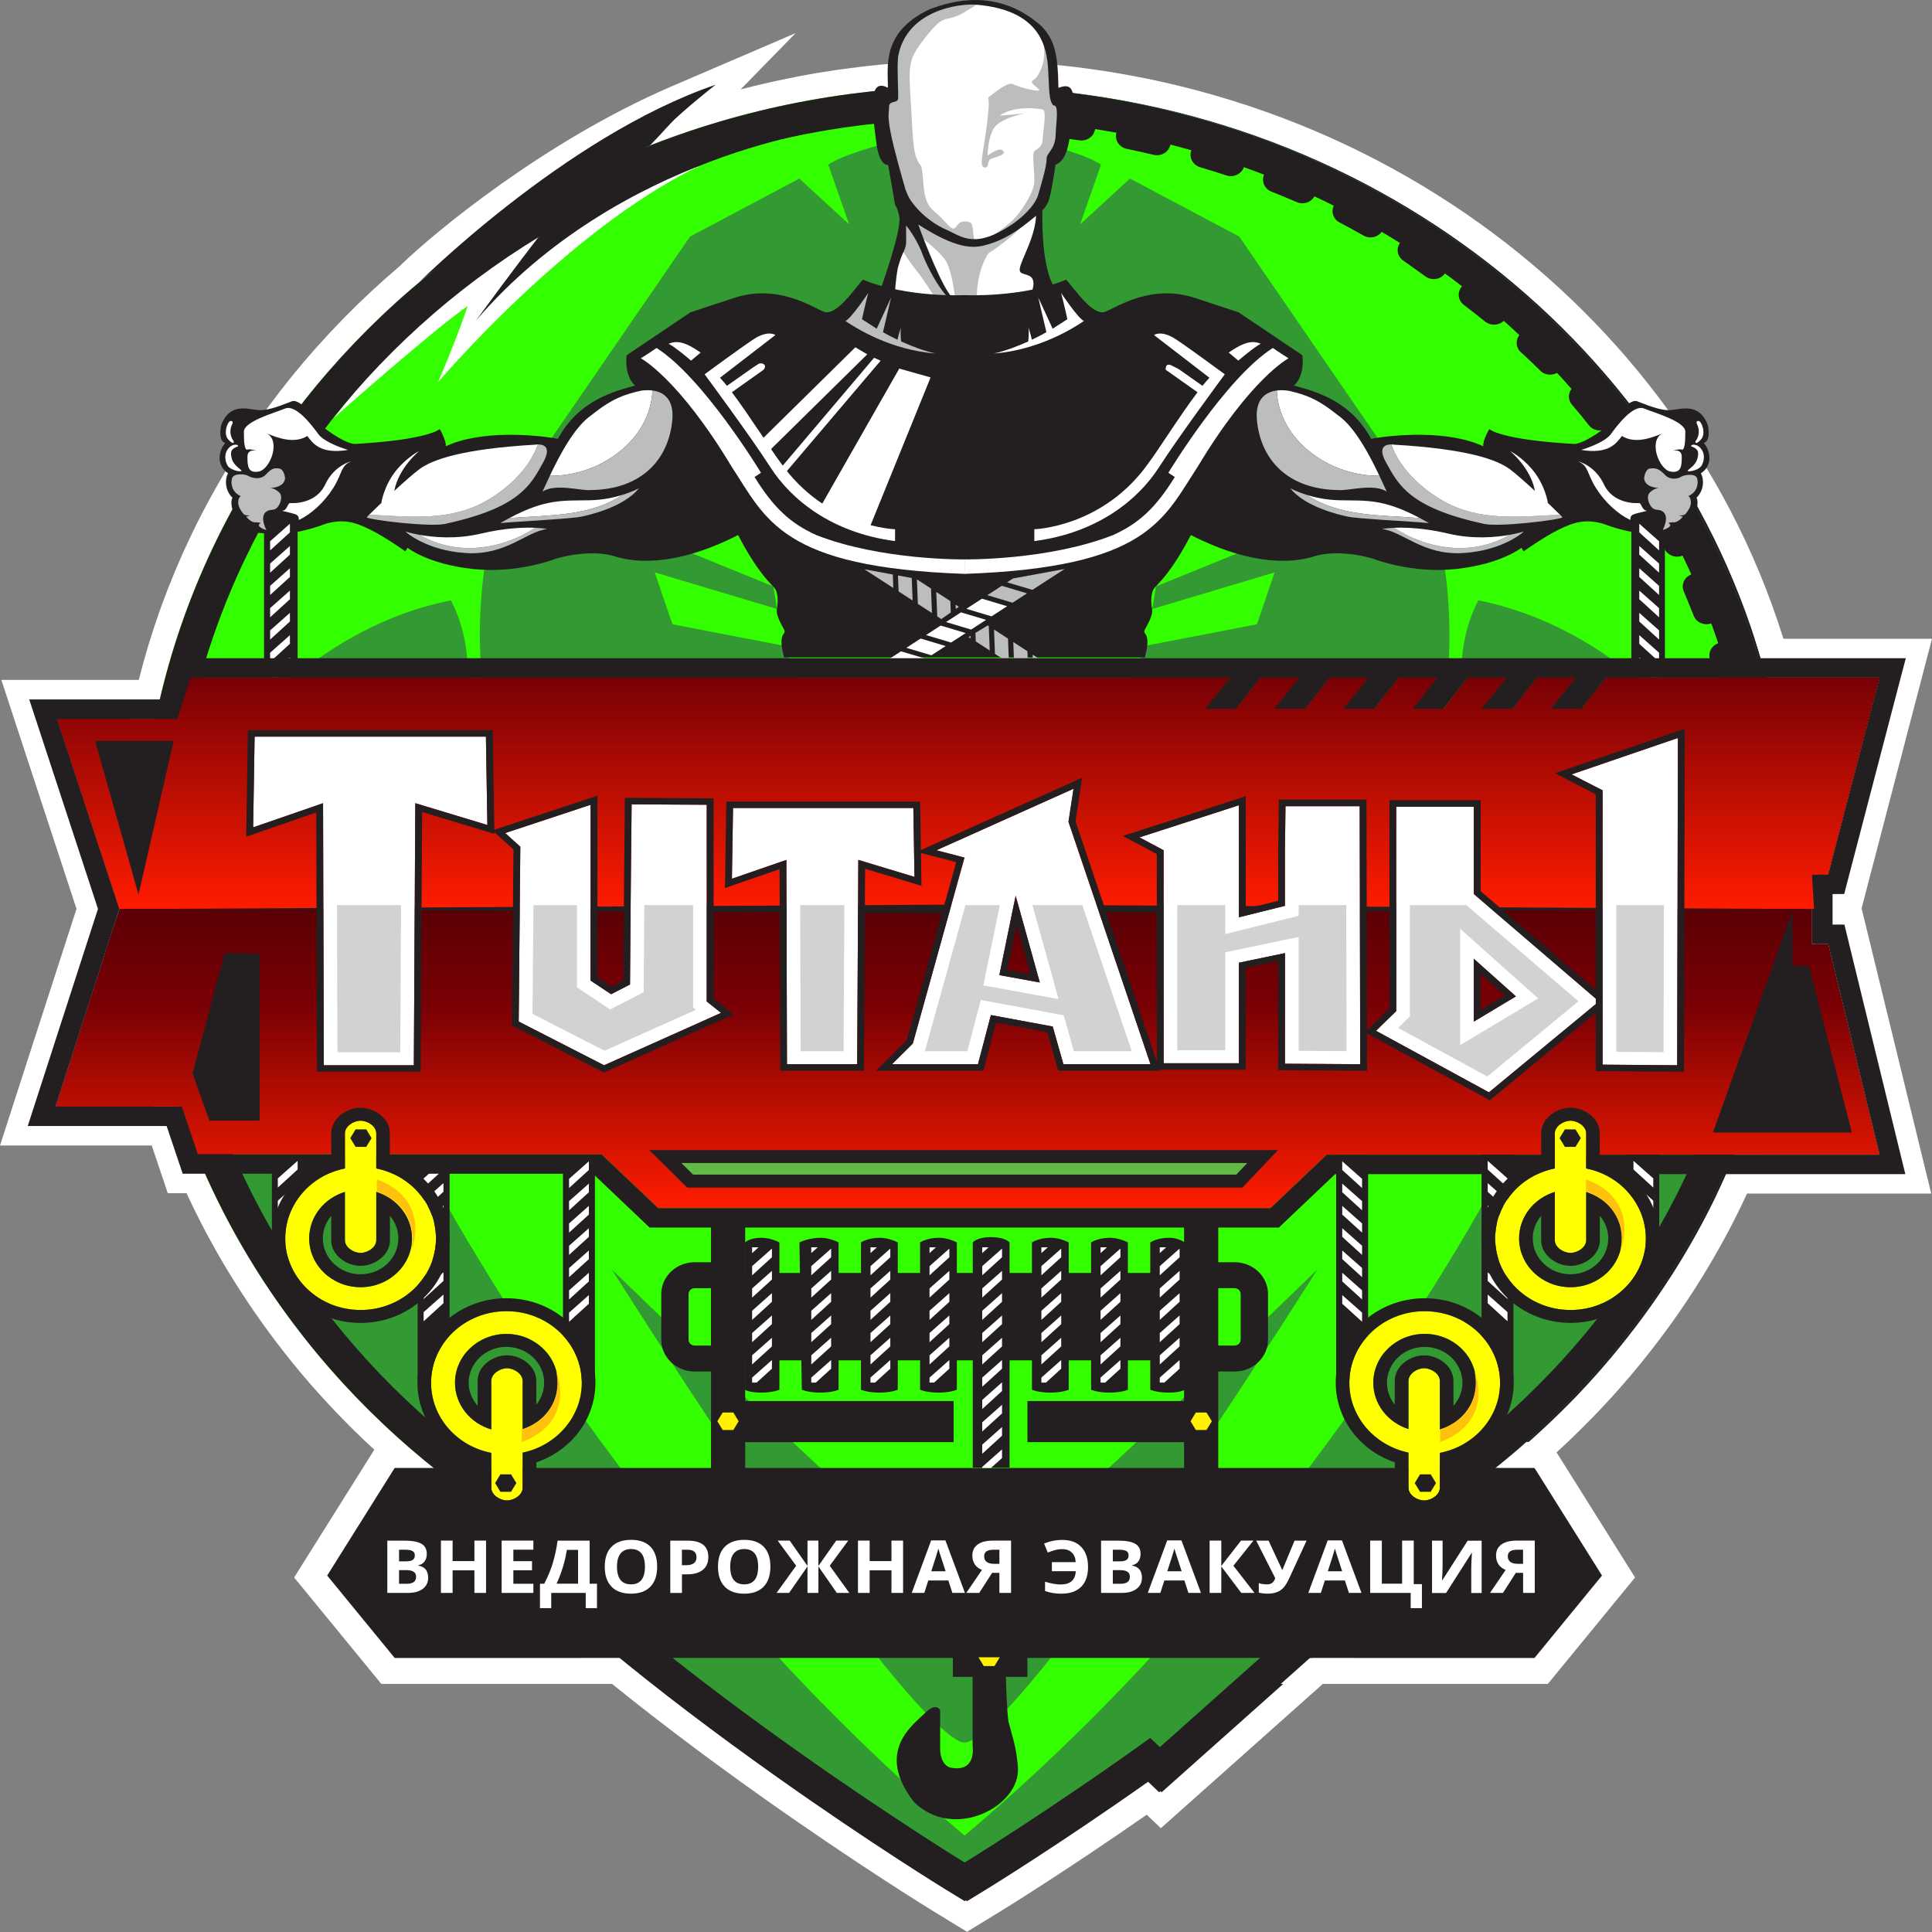 <?xml version="1.0" encoding="utf-8"?>
<!-- Generator: Adobe Illustrator 25.0.1, SVG Export Plug-In . SVG Version: 6.00 Build 0)  -->
<svg version="1.1" id="Layer_1" xmlns="http://www.w3.org/2000/svg" xmlns:xlink="http://www.w3.org/1999/xlink" x="0px" y="0px"
	 viewBox="0 0 453.54 453.54" style="enable-background:new 0 0 453.54 453.54;" xml:space="preserve">
<rect x="0" y="0" width="453.54" height="453.54" fill="#808080" stroke="none"/>
<style type="text/css">
	.st0{fill:#231F20;}
	.st1{fill:#FFFFFF;}
	.st2{fill:#33FF00;}
	.st3{fill:#339933;}
	.st4{fill:#BBBDBF;}
	.st5{fill:#EB008B;}
	.st6{fill:url(#SVGID_1_);}
	.st7{fill:url(#SVGID_2_);}
	.st8{fill:#FFFF00;}
	.st9{fill:#FFC10E;}
	.st10{fill:#FFF100;}
	.st11{fill:#D0D2D3;}
	.st12{fill:#62BA46;}
</style>
<g>
	<g>
		<path class="st0" d="M425.39,221.61v-16.3h3.77l12.07-46.22h-64.21l-5.7,7.3h-7.26l5.88-7.3h-9.13l-5.7,7.3h-7.26l5.88-7.3h-9.13
			l-5.7,7.3h-7.26l5.88-7.3h-9.14l-5.7,7.3h-7.26l5.88-7.3h-9.13l-5.7,7.3h-7.26l5.88-7.3h-9.14l-5.7,7.3h-7.26l5.88-7.3H44.72
			l-3.02,9.67H13.4l14.64,44.59l-15.01,46.42h29.62l3.77,11.2h94.79l13.3,12.63h143.74l13.2-12.54h129.78l-12.07-49.45H425.39z
			 M289.95,276.25H162.99l-5.09-5.2h137.14L289.95,276.25z"/>
		<path class="st1" d="M441.24,159.09l-12.07,46.22h-3.77v16.3h3.77l12.07,49.45H311.45l-13.2,12.54H154.51l-13.3-12.63H46.41
			l-3.77-11.2H13.03l15.01-46.42L13.4,168.76h28.3l3.02-9.67h244.1l-5.88,7.3h7.26l5.7-7.3h9.14l-5.88,7.3h7.26l5.7-7.3h9.13
			l-5.88,7.3h7.26l5.7-7.3h9.13l-5.88,7.3h7.26l5.7-7.3h9.14l-5.88,7.3h7.26l5.7-7.3h9.13l-5.88,7.3h7.26l5.7-7.3H441.24
			 M162.99,276.25h126.96l5.09-5.2H157.9L162.99,276.25 M453.54,149.94h-12.3h-51.83h-16.22h-16.22h-16.22h-16.22H308.3h-19.48
			H44.72h-7.19l-2.04,6.54l-0.98,3.13H13.4H0.32l3.89,11.86l13.75,41.89L3.82,257.08L0,268.91h13.03h22.59l1.63,4.84l2.14,6.35h7.03
			h90.8l10.48,9.95l2.82,2.68h3.99h143.74h3.99l2.82-2.68l10.39-9.86h125.8h12.11l-2.74-11.21l-12.07-49.45l-1.54-6.29l1.5-5.75
			l12.07-46.22L453.54,149.94L453.54,149.94z"/>
	</g>
	<g>
		<path class="st0" d="M98.25,66.9C98.25,66.9,98.25,66.9,98.25,66.9c0.13-0.12,0.29-0.28,0.48-0.47c-0.19,0.17-0.37,0.35-0.54,0.52
			c0,0,0,0,0,0c-4.32,3.66-8.47,7.51-12.43,11.52c-0.06,0.06-0.12,0.12-0.18,0.18c-1.04,1.06-2.07,2.13-3.09,3.22
			c-0.11,0.12-0.23,0.24-0.34,0.36c-0.96,1.03-1.91,2.07-2.84,3.11c-0.14,0.15-0.27,0.31-0.41,0.46c-0.91,1.03-1.81,2.07-2.7,3.11
			c-0.14,0.17-0.28,0.33-0.42,0.5c-0.89,1.06-1.77,2.13-2.64,3.21c-0.12,0.15-0.24,0.3-0.36,0.45c-1.46,1.83-2.89,3.69-4.29,5.58
			c-0.22,0.3-0.43,0.59-0.65,0.89c-0.69,0.95-1.37,1.9-2.04,2.85c-0.26,0.37-0.52,0.75-0.78,1.13c-0.61,0.88-1.21,1.77-1.8,2.66
			c-0.28,0.42-0.56,0.84-0.83,1.26c-0.55,0.84-1.1,1.69-1.63,2.55c-0.3,0.47-0.59,0.94-0.88,1.42c-0.48,0.78-0.96,1.57-1.43,2.36
			c-0.33,0.55-0.65,1.1-0.98,1.66c-0.37,0.63-0.73,1.27-1.09,1.9c-0.41,0.72-0.81,1.45-1.21,2.17c-0.28,0.51-0.56,1.03-0.84,1.55
			c-0.46,0.86-0.91,1.72-1.35,2.59c-0.25,0.49-0.5,0.99-0.75,1.48c-0.45,0.9-0.89,1.8-1.33,2.71c-0.22,0.46-0.44,0.93-0.66,1.4
			c-0.44,0.95-0.88,1.89-1.31,2.85c-0.19,0.42-0.37,0.84-0.56,1.27c-0.39,0.88-0.77,1.77-1.14,2.65c-0.2,0.48-0.4,0.95-0.59,1.43
			c-0.37,0.9-0.73,1.8-1.08,2.71c-0.16,0.42-0.33,0.84-0.49,1.26c-0.38,1-0.75,2.01-1.12,3.01c-0.13,0.35-0.25,0.7-0.38,1.05
			c-0.39,1.1-0.77,2.21-1.13,3.32c-0.12,0.35-0.23,0.71-0.35,1.06c-0.36,1.12-0.72,2.25-1.06,3.38c-0.1,0.34-0.21,0.68-0.31,1.02
			c-0.34,1.15-0.67,2.31-0.99,3.47c-0.09,0.32-0.17,0.63-0.26,0.95c-0.32,1.19-0.63,2.39-0.92,3.6c-0.07,0.27-0.13,0.54-0.19,0.8
			c-0.3,1.26-0.59,2.52-0.87,3.79c-0.04,0.19-0.08,0.38-0.12,0.56c-0.27,1.28-0.53,2.56-0.78,3.84c-0.02,0.12-0.05,0.24-0.07,0.35
			c-0.25,1.35-0.49,2.7-0.71,4.06c-0.03,0.19-0.06,0.38-0.1,0.58c-0.21,1.32-0.4,2.65-0.59,3.98c-0.03,0.23-0.06,0.46-0.09,0.69
			c-0.17,1.31-0.33,2.63-0.48,3.96c-0.03,0.24-0.05,0.48-0.08,0.73c-0.14,1.33-0.26,2.66-0.37,3.99c-0.02,0.23-0.04,0.47-0.06,0.7
			c-0.11,1.35-0.2,2.71-0.27,4.07c-0.01,0.2-0.02,0.4-0.03,0.6c-0.07,1.4-0.13,2.81-0.17,4.22c0,0.13-0.01,0.27-0.01,0.4
			c-0.04,1.48-0.06,2.96-0.06,4.45c0,0,0,0.01,0,0.01c0,0.02,0,0.04,0,0.06c0,0.95,0.01,1.89,0.02,2.84
			c0.01,0.33,0.02,0.65,0.02,0.98c0.01,0.64,0.03,1.28,0.05,1.92c0.01,0.38,0.03,0.75,0.04,1.13c0.02,0.59,0.05,1.18,0.08,1.76
			c0.02,0.39,0.04,0.79,0.06,1.18c0.03,0.57,0.07,1.15,0.1,1.72c0.03,0.39,0.05,0.78,0.08,1.18c0.04,0.58,0.09,1.16,0.14,1.74
			c0.03,0.37,0.06,0.75,0.09,1.12c0.06,0.64,0.12,1.27,0.18,1.9c0.03,0.31,0.06,0.63,0.09,0.94c0.1,0.94,0.2,1.88,0.32,2.81
			c0.02,0.13,0.03,0.25,0.05,0.38c0.1,0.81,0.21,1.63,0.32,2.44c0.05,0.33,0.1,0.67,0.14,1c0.09,0.6,0.17,1.2,0.27,1.8
			c0.06,0.38,0.12,0.75,0.18,1.13c0.09,0.56,0.18,1.11,0.28,1.67c0.07,0.39,0.14,0.78,0.2,1.17c0.1,0.54,0.2,1.09,0.3,1.63
			c0.07,0.39,0.15,0.78,0.22,1.16c0.11,0.55,0.22,1.11,0.33,1.66c0.08,0.37,0.15,0.74,0.23,1.1c0.13,0.61,0.26,1.21,0.4,1.81
			c0.07,0.31,0.14,0.62,0.21,0.93c0.21,0.9,0.42,1.79,0.64,2.69c0.05,0.21,0.11,0.41,0.16,0.62c0.17,0.7,0.35,1.39,0.53,2.08
			c0.09,0.35,0.19,0.69,0.28,1.04c0.15,0.55,0.3,1.1,0.45,1.65c0.11,0.38,0.22,0.76,0.32,1.14c0.15,0.52,0.3,1.03,0.45,1.55
			c0.12,0.39,0.23,0.78,0.35,1.16c0.15,0.51,0.31,1.01,0.47,1.51c0.12,0.39,0.24,0.77,0.37,1.16c0.16,0.51,0.33,1.02,0.5,1.53
			c0.12,0.37,0.24,0.74,0.37,1.11c0.19,0.56,0.39,1.12,0.58,1.68c0.11,0.31,0.22,0.63,0.33,0.94c0.3,0.85,0.61,1.7,0.93,2.54
			c0.1,0.27,0.2,0.53,0.31,0.8c0.23,0.59,0.45,1.19,0.68,1.78c0.14,0.36,0.28,0.71,0.43,1.07c0.2,0.5,0.4,1,0.6,1.49
			c0.16,0.38,0.31,0.76,0.47,1.14c0.2,0.47,0.4,0.94,0.6,1.41c0.16,0.38,0.33,0.77,0.5,1.15c0.2,0.47,0.41,0.93,0.62,1.39
			c0.17,0.38,0.34,0.76,0.51,1.13c0.22,0.47,0.44,0.95,0.66,1.42c0.17,0.36,0.34,0.73,0.51,1.09c0.25,0.52,0.5,1.04,0.75,1.55
			c0.15,0.31,0.3,0.62,0.45,0.92c0.39,0.8,0.79,1.59,1.2,2.38c0.15,0.3,0.31,0.59,0.46,0.89c0.27,0.52,0.54,1.04,0.81,1.55
			c0.19,0.35,0.38,0.7,0.57,1.05c0.25,0.46,0.49,0.91,0.74,1.36c0.2,0.37,0.41,0.73,0.61,1.1c0.24,0.44,0.49,0.87,0.74,1.31
			c0.21,0.37,0.42,0.73,0.63,1.1c0.25,0.43,0.51,0.87,0.76,1.3c0.21,0.36,0.43,0.72,0.64,1.08c0.27,0.44,0.54,0.89,0.81,1.33
			c0.21,0.34,0.41,0.68,0.62,1.02c0.31,0.5,0.62,0.99,0.94,1.49c0.18,0.28,0.35,0.56,0.53,0.84c0.48,0.75,0.97,1.49,1.46,2.23
			c0.19,0.28,0.38,0.56,0.57,0.85c0.32,0.48,0.64,0.96,0.97,1.43c0.22,0.33,0.45,0.65,0.68,0.98c0.3,0.43,0.6,0.86,0.9,1.28
			c0.24,0.34,0.48,0.67,0.72,1c0.3,0.41,0.6,0.83,0.9,1.24c0.24,0.33,0.49,0.67,0.74,1c0.31,0.41,0.62,0.83,0.93,1.24
			c0.24,0.32,0.49,0.64,0.73,0.96c0.33,0.43,0.66,0.86,1,1.29c0.23,0.3,0.46,0.59,0.69,0.89c0.4,0.51,0.81,1.01,1.21,1.51
			c0.17,0.21,0.34,0.42,0.51,0.63c0.57,0.7,1.14,1.39,1.72,2.09c0.2,0.23,0.39,0.46,0.59,0.7c0.4,0.47,0.8,0.94,1.2,1.4
			c0.24,0.28,0.48,0.55,0.72,0.83c0.37,0.42,0.73,0.84,1.1,1.25c0.25,0.29,0.51,0.57,0.77,0.86c0.37,0.41,0.73,0.81,1.1,1.21
			c0.26,0.28,0.52,0.56,0.78,0.84c0.38,0.41,0.76,0.82,1.15,1.22c0.25,0.26,0.5,0.53,0.75,0.79c0.42,0.44,0.84,0.87,1.27,1.31
			c0.22,0.22,0.44,0.45,0.66,0.67c0.57,0.58,1.15,1.16,1.73,1.74c0.07,0.07,0.14,0.14,0.22,0.22c0.66,0.66,1.33,1.3,2.01,1.95
			c0.17,0.16,0.33,0.32,0.5,0.48c0.51,0.48,1.01,0.96,1.52,1.44c0.23,0.21,0.45,0.42,0.68,0.63c0.46,0.42,0.92,0.85,1.39,1.27
			c0.24,0.22,0.49,0.44,0.73,0.66c0.46,0.41,0.92,0.82,1.39,1.23c0.24,0.21,0.48,0.42,0.72,0.63c0.49,0.42,0.98,0.84,1.47,1.26
			c0.22,0.19,0.44,0.37,0.66,0.56c0.56,0.47,1.12,0.94,1.69,1.41c0.15,0.13,0.3,0.25,0.46,0.38c1.41,1.15,2.83,2.29,4.27,3.4
			l0.38,0.19l7.79,12.57c16.83,17.45,40.37,36.93,69.97,57.88c21.96,15.55,38.77,25.87,39.47,26.3l4.35,2.66l4.35-2.66
			c0.74-0.45,17.05-10.46,38.47-25.59l2.84,2.7l5.67-5.05l30.6-27.26c12.43-10.2,23.16-19.95,31.87-28.99l8.17-12.76l0,0
			c1.44-1.11,2.86-2.25,4.27-3.4c0.15-0.12,0.3-0.25,0.45-0.37c0.57-0.47,1.13-0.94,1.69-1.41c0.22-0.18,0.43-0.37,0.65-0.55
			c0.49-0.42,0.98-0.84,1.47-1.26c0.24-0.21,0.48-0.42,0.72-0.63c0.47-0.41,0.93-0.82,1.39-1.24c0.24-0.22,0.48-0.43,0.72-0.65
			c0.47-0.42,0.93-0.84,1.39-1.27c0.23-0.21,0.45-0.42,0.68-0.63c0.51-0.47,1.02-0.95,1.52-1.43c0.17-0.16,0.34-0.32,0.51-0.48
			c0.67-0.65,1.34-1.3,2.01-1.95c0.06-0.06,0.12-0.12,0.18-0.18c0.59-0.59,1.18-1.18,1.77-1.77c0.22-0.22,0.43-0.44,0.65-0.66
			c0.43-0.44,0.85-0.88,1.28-1.32c0.25-0.26,0.5-0.52,0.74-0.79c0.39-0.41,0.77-0.82,1.15-1.23c0.26-0.28,0.52-0.56,0.77-0.84
			c0.37-0.4,0.74-0.81,1.1-1.21c0.26-0.28,0.51-0.57,0.77-0.85c0.37-0.42,0.74-0.84,1.1-1.26c0.24-0.28,0.48-0.55,0.72-0.83
			c0.4-0.47,0.8-0.94,1.2-1.41c0.2-0.23,0.4-0.46,0.59-0.7c0.58-0.69,1.16-1.39,1.72-2.09c0.16-0.2,0.33-0.41,0.49-0.61
			c0.41-0.51,0.82-1.02,1.23-1.54c0.23-0.29,0.46-0.58,0.68-0.88c0.34-0.43,0.67-0.86,1.01-1.3c0.24-0.32,0.48-0.64,0.73-0.96
			c0.31-0.41,0.62-0.83,0.93-1.24c0.24-0.33,0.49-0.66,0.73-0.99c0.3-0.41,0.6-0.83,0.9-1.24c0.24-0.33,0.48-0.67,0.72-1
			c0.3-0.43,0.6-0.86,0.9-1.29c0.22-0.32,0.45-0.65,0.67-0.97c0.33-0.48,0.65-0.96,0.98-1.44c0.19-0.28,0.38-0.56,0.56-0.84
			c0.49-0.74,0.98-1.49,1.46-2.23c0.17-0.27,0.34-0.54,0.52-0.81c0.32-0.5,0.64-1,0.95-1.51c0.21-0.33,0.41-0.67,0.62-1
			c0.27-0.45,0.55-0.89,0.82-1.34c0.21-0.35,0.42-0.71,0.63-1.07c0.26-0.43,0.51-0.87,0.77-1.31c0.21-0.36,0.42-0.73,0.63-1.09
			c0.25-0.44,0.5-0.88,0.74-1.31c0.2-0.36,0.41-0.72,0.61-1.09c0.25-0.46,0.5-0.92,0.75-1.38c0.19-0.35,0.38-0.69,0.56-1.04
			c0.28-0.52,0.55-1.05,0.82-1.57c0.15-0.29,0.3-0.58,0.45-0.87c0.41-0.79,0.81-1.59,1.2-2.39c0.15-0.3,0.29-0.6,0.44-0.9
			c0.25-0.52,0.51-1.05,0.76-1.57c0.17-0.36,0.33-0.71,0.5-1.07c0.22-0.48,0.45-0.95,0.66-1.43c0.17-0.37,0.34-0.74,0.5-1.12
			c0.21-0.47,0.42-0.94,0.63-1.41c0.17-0.38,0.33-0.76,0.49-1.14c0.2-0.47,0.4-0.95,0.6-1.43c0.16-0.38,0.31-0.75,0.47-1.13
			c0.21-0.5,0.41-1,0.61-1.51c0.14-0.35,0.28-0.7,0.42-1.06c0.24-0.6,0.47-1.21,0.7-1.81c0.1-0.26,0.2-0.51,0.29-0.76
			c0.32-0.85,0.63-1.7,0.93-2.55c0.11-0.31,0.21-0.61,0.32-0.92c0.2-0.57,0.4-1.13,0.59-1.7c0.12-0.36,0.24-0.73,0.36-1.09
			c0.17-0.52,0.34-1.03,0.51-1.55c0.12-0.38,0.24-0.76,0.36-1.15c0.16-0.51,0.32-1.02,0.47-1.53c0.12-0.38,0.23-0.77,0.35-1.15
			c0.15-0.52,0.3-1.04,0.45-1.56c0.11-0.38,0.22-0.75,0.32-1.13c0.16-0.56,0.31-1.11,0.46-1.67c0.09-0.34,0.19-0.68,0.27-1.02
			c0.18-0.7,0.36-1.41,0.54-2.12c0.05-0.2,0.1-0.39,0.15-0.59c0.22-0.9,0.43-1.79,0.64-2.69c0.07-0.3,0.13-0.6,0.2-0.9
			c0.14-0.61,0.27-1.23,0.4-1.84c0.08-0.36,0.15-0.73,0.22-1.09c0.11-0.56,0.23-1.12,0.34-1.68c0.07-0.38,0.15-0.76,0.22-1.14
			c0.1-0.55,0.2-1.1,0.3-1.65c0.07-0.38,0.14-0.77,0.2-1.15c0.1-0.56,0.19-1.12,0.28-1.68c0.06-0.37,0.12-0.74,0.18-1.12
			c0.09-0.61,0.18-1.21,0.27-1.82c0.05-0.33,0.1-0.65,0.14-0.98c0.11-0.83,0.22-1.66,0.33-2.5c0.01-0.11,0.03-0.21,0.04-0.32
			c0.11-0.94,0.22-1.88,0.32-2.82c0.03-0.3,0.06-0.61,0.09-0.91c0.06-0.64,0.13-1.29,0.18-1.94c0.03-0.37,0.06-0.73,0.09-1.1
			c0.05-0.59,0.1-1.18,0.14-1.77c0.03-0.39,0.05-0.77,0.08-1.16c0.04-0.58,0.07-1.16,0.11-1.74c0.02-0.39,0.04-0.78,0.06-1.16
			c0.03-0.59,0.05-1.19,0.08-1.79c0.01-0.37,0.03-0.74,0.04-1.11c0.02-0.65,0.04-1.3,0.05-1.95c0.01-0.32,0.02-0.63,0.02-0.95
			c0.02-0.97,0.03-1.93,0.03-2.9c0-7.93-0.53-15.74-1.55-23.4c-0.41-3.07-0.9-6.11-1.47-9.12c-0.85-4.52-1.88-8.99-3.07-13.4
			C392.91,78.87,317.15,20.3,226.99,20.3c-1.66,0-3.32,0.02-4.97,0.06c-0.69,0.02-1.37,0.05-2.06,0.07
			c-0.96,0.03-1.92,0.06-2.88,0.1c-0.93,0.04-1.86,0.11-2.78,0.17c-0.71,0.04-1.41,0.08-2.12,0.13c-1.07,0.08-2.14,0.18-3.21,0.27
			c-0.55,0.05-1.1,0.09-1.65,0.14c-1.19,0.11-2.37,0.25-3.55,0.38c-0.42,0.05-0.85,0.09-1.27,0.14c-1.29,0.15-2.57,0.33-3.85,0.51
			c-0.31,0.04-0.63,0.08-0.94,0.12c-1.38,0.2-2.75,0.42-4.12,0.64c-0.21,0.03-0.42,0.06-0.63,0.1c-1.44,0.24-2.88,0.51-4.32,0.78
			c-0.13,0.02-0.26,0.05-0.39,0.07c-1.49,0.29-2.97,0.59-4.45,0.91c-0.07,0.02-0.14,0.03-0.21,0.04c-1.53,0.33-3.04,0.68-4.56,1.05
			c-0.02,0.01-0.04,0.01-0.06,0.01c-9.21,2.23-18.16,5.1-26.78,8.54c0,0,0,0,0,0c3.23-3.3,4.79-5.25,8.23-8.77
			c-30.46,13.08-56.2,35.31-61.68,40.65L98.25,66.9z"/>
		<path class="st1" d="M226.99,20.3c90.16,0,165.92,58.57,187.39,137.83c1.19,4.4,2.22,8.87,3.07,13.4
			c0.57,3.02,1.06,6.06,1.47,9.12c1.03,7.66,1.55,15.47,1.55,23.4c0,0.97-0.01,1.94-0.03,2.9c-0.01,0.32-0.01,0.63-0.02,0.95
			c-0.01,0.65-0.03,1.3-0.05,1.95c-0.01,0.37-0.03,0.74-0.04,1.11c-0.02,0.6-0.05,1.19-0.08,1.79c-0.02,0.39-0.04,0.78-0.06,1.16
			c-0.03,0.58-0.07,1.16-0.11,1.74c-0.03,0.39-0.05,0.77-0.08,1.16c-0.04,0.59-0.09,1.18-0.14,1.77c-0.03,0.37-0.06,0.73-0.09,1.1
			c-0.06,0.65-0.12,1.29-0.18,1.94c-0.03,0.3-0.06,0.61-0.09,0.91c-0.1,0.94-0.2,1.88-0.32,2.82c-0.01,0.11-0.03,0.21-0.04,0.32
			c-0.1,0.83-0.21,1.67-0.33,2.5c-0.05,0.33-0.09,0.66-0.14,0.98c-0.09,0.61-0.18,1.22-0.27,1.82c-0.06,0.37-0.12,0.75-0.18,1.12
			c-0.09,0.56-0.18,1.12-0.28,1.68c-0.07,0.39-0.13,0.77-0.2,1.15c-0.1,0.55-0.2,1.1-0.3,1.65c-0.07,0.38-0.14,0.76-0.22,1.14
			c-0.11,0.56-0.22,1.12-0.34,1.68c-0.07,0.36-0.15,0.73-0.22,1.09c-0.13,0.62-0.27,1.23-0.4,1.84c-0.07,0.3-0.13,0.6-0.2,0.9
			c-0.21,0.9-0.42,1.8-0.64,2.69c-0.05,0.2-0.1,0.39-0.15,0.59c-0.18,0.71-0.35,1.41-0.54,2.12c-0.09,0.34-0.18,0.68-0.27,1.02
			c-0.15,0.56-0.3,1.11-0.46,1.67c-0.11,0.38-0.21,0.75-0.32,1.13c-0.15,0.52-0.3,1.04-0.45,1.56c-0.11,0.38-0.23,0.77-0.35,1.15
			c-0.16,0.51-0.31,1.02-0.47,1.53c-0.12,0.38-0.24,0.76-0.36,1.15c-0.17,0.52-0.34,1.04-0.51,1.55c-0.12,0.36-0.24,0.73-0.36,1.09
			c-0.19,0.57-0.39,1.13-0.59,1.7c-0.11,0.31-0.21,0.61-0.32,0.92c-0.3,0.85-0.61,1.7-0.93,2.55c-0.1,0.26-0.2,0.51-0.29,0.76
			c-0.23,0.61-0.46,1.21-0.7,1.81c-0.14,0.35-0.28,0.71-0.42,1.06c-0.2,0.5-0.4,1-0.61,1.51c-0.15,0.38-0.31,0.75-0.47,1.13
			c-0.2,0.48-0.4,0.95-0.6,1.43c-0.16,0.38-0.33,0.76-0.49,1.14c-0.21,0.47-0.42,0.94-0.63,1.41c-0.17,0.37-0.33,0.75-0.5,1.12
			c-0.22,0.48-0.44,0.96-0.66,1.43c-0.17,0.36-0.33,0.72-0.5,1.07c-0.25,0.53-0.5,1.05-0.76,1.57c-0.15,0.3-0.29,0.6-0.44,0.9
			c-0.4,0.8-0.8,1.6-1.2,2.39c-0.15,0.29-0.3,0.58-0.45,0.87c-0.27,0.52-0.55,1.05-0.82,1.57c-0.19,0.35-0.38,0.7-0.56,1.04
			c-0.25,0.46-0.5,0.92-0.75,1.38c-0.2,0.36-0.4,0.73-0.61,1.09c-0.25,0.44-0.49,0.88-0.74,1.31c-0.21,0.36-0.42,0.73-0.63,1.09
			c-0.25,0.44-0.51,0.87-0.77,1.31c-0.21,0.36-0.42,0.71-0.63,1.07c-0.27,0.45-0.54,0.9-0.82,1.34c-0.21,0.33-0.41,0.67-0.62,1
			c-0.31,0.5-0.63,1.01-0.95,1.51c-0.17,0.27-0.34,0.54-0.52,0.81c-0.48,0.75-0.97,1.49-1.46,2.23c-0.19,0.28-0.38,0.56-0.56,0.84
			c-0.32,0.48-0.65,0.96-0.98,1.44c-0.22,0.32-0.45,0.65-0.67,0.97c-0.3,0.43-0.6,0.86-0.9,1.29c-0.24,0.33-0.48,0.67-0.72,1
			c-0.3,0.42-0.6,0.83-0.9,1.24c-0.24,0.33-0.49,0.66-0.73,0.99c-0.31,0.42-0.62,0.83-0.93,1.24c-0.24,0.32-0.48,0.64-0.73,0.96
			c-0.33,0.43-0.67,0.87-1.01,1.3c-0.23,0.29-0.45,0.58-0.68,0.88c-0.41,0.51-0.82,1.03-1.23,1.54c-0.16,0.2-0.33,0.41-0.49,0.61
			c-0.57,0.7-1.14,1.4-1.72,2.09c-0.2,0.23-0.39,0.46-0.59,0.7c-0.4,0.47-0.8,0.94-1.2,1.41c-0.24,0.28-0.48,0.55-0.72,0.83
			c-0.37,0.42-0.73,0.84-1.1,1.26c-0.25,0.29-0.51,0.57-0.77,0.85c-0.37,0.41-0.73,0.81-1.1,1.21c-0.26,0.28-0.52,0.56-0.77,0.84
			c-0.38,0.41-0.77,0.82-1.15,1.23c-0.25,0.26-0.5,0.53-0.74,0.79c-0.42,0.44-0.85,0.88-1.28,1.32c-0.22,0.22-0.43,0.44-0.65,0.66
			c-0.58,0.59-1.17,1.18-1.77,1.77c-0.06,0.06-0.12,0.12-0.18,0.18c-0.66,0.66-1.33,1.31-2.01,1.95c-0.17,0.16-0.34,0.32-0.51,0.48
			c-0.5,0.48-1.01,0.96-1.52,1.43c-0.23,0.21-0.45,0.42-0.68,0.63c-0.46,0.43-0.92,0.85-1.39,1.27c-0.24,0.22-0.48,0.43-0.72,0.65
			c-0.46,0.41-0.93,0.83-1.39,1.24c-0.24,0.21-0.48,0.42-0.72,0.63c-0.49,0.42-0.98,0.84-1.47,1.26c-0.22,0.18-0.43,0.37-0.65,0.55
			c-0.56,0.47-1.13,0.94-1.69,1.41c-0.15,0.12-0.3,0.25-0.45,0.37c-1.41,1.15-2.83,2.28-4.27,3.4l-8.17,12.76
			c-8.72,9.04-19.44,18.79-31.87,28.99l-30.6,27.26l-5.67,5.05l-2.84-2.69c-21.42,15.12-37.73,25.13-38.47,25.59l-4.35,2.66
			l-4.35-2.66c-0.7-0.43-17.51-10.74-39.47-26.3c-29.6-20.96-53.14-40.43-69.97-57.88l-7.79-12.57l-0.38-0.19
			c-1.44-1.11-2.87-2.25-4.27-3.4c-0.15-0.13-0.3-0.25-0.46-0.38c-0.57-0.47-1.13-0.93-1.69-1.41c-0.22-0.18-0.44-0.37-0.66-0.56
			c-0.49-0.42-0.98-0.84-1.47-1.26c-0.24-0.21-0.48-0.42-0.72-0.63c-0.46-0.41-0.93-0.82-1.39-1.23c-0.24-0.22-0.49-0.44-0.73-0.66
			c-0.46-0.42-0.93-0.84-1.39-1.27c-0.23-0.21-0.45-0.42-0.68-0.63c-0.51-0.48-1.02-0.96-1.52-1.44c-0.17-0.16-0.34-0.32-0.5-0.48
			c-0.67-0.65-1.34-1.3-2.01-1.95c-0.07-0.07-0.14-0.14-0.22-0.22c-0.58-0.58-1.16-1.16-1.73-1.74c-0.22-0.22-0.44-0.45-0.66-0.67
			c-0.42-0.44-0.85-0.87-1.27-1.31c-0.25-0.26-0.5-0.53-0.75-0.79c-0.38-0.41-0.77-0.81-1.15-1.22c-0.26-0.28-0.52-0.56-0.78-0.84
			c-0.37-0.4-0.74-0.81-1.1-1.21c-0.26-0.28-0.51-0.57-0.77-0.86c-0.37-0.42-0.74-0.83-1.1-1.25c-0.24-0.28-0.48-0.55-0.72-0.83
			c-0.4-0.47-0.8-0.93-1.2-1.4c-0.2-0.23-0.4-0.46-0.59-0.7c-0.58-0.69-1.15-1.39-1.72-2.09c-0.17-0.21-0.34-0.42-0.51-0.63
			c-0.41-0.5-0.81-1.01-1.21-1.51c-0.23-0.29-0.46-0.59-0.69-0.89c-0.33-0.43-0.67-0.86-1-1.29c-0.25-0.32-0.49-0.64-0.73-0.96
			c-0.31-0.41-0.62-0.82-0.93-1.24c-0.25-0.33-0.49-0.66-0.74-1c-0.3-0.41-0.6-0.82-0.9-1.24c-0.24-0.33-0.48-0.67-0.72-1
			c-0.3-0.43-0.6-0.85-0.9-1.28c-0.23-0.33-0.45-0.65-0.68-0.98c-0.33-0.47-0.65-0.95-0.97-1.43c-0.19-0.28-0.38-0.56-0.57-0.85
			c-0.49-0.74-0.98-1.48-1.46-2.23c-0.18-0.28-0.35-0.56-0.53-0.84c-0.31-0.49-0.63-0.99-0.94-1.49c-0.21-0.34-0.42-0.68-0.62-1.02
			c-0.27-0.44-0.54-0.88-0.81-1.33c-0.22-0.36-0.43-0.72-0.64-1.08c-0.26-0.43-0.51-0.86-0.76-1.3c-0.21-0.37-0.42-0.73-0.63-1.1
			c-0.25-0.43-0.49-0.87-0.74-1.31c-0.2-0.36-0.41-0.73-0.61-1.1c-0.25-0.45-0.5-0.91-0.74-1.36c-0.19-0.35-0.38-0.7-0.57-1.05
			c-0.27-0.51-0.54-1.03-0.81-1.55c-0.15-0.3-0.31-0.59-0.46-0.89c-0.41-0.79-0.81-1.59-1.2-2.38c-0.15-0.31-0.3-0.62-0.45-0.92
			c-0.25-0.52-0.5-1.03-0.75-1.55c-0.17-0.36-0.34-0.72-0.51-1.09c-0.22-0.47-0.44-0.94-0.66-1.42c-0.17-0.38-0.34-0.76-0.51-1.13
			c-0.21-0.46-0.41-0.93-0.62-1.39c-0.17-0.38-0.33-0.77-0.5-1.15c-0.2-0.47-0.4-0.94-0.6-1.41c-0.16-0.38-0.32-0.76-0.47-1.14
			c-0.2-0.5-0.4-1-0.6-1.49c-0.14-0.36-0.29-0.71-0.43-1.07c-0.23-0.59-0.46-1.19-0.68-1.78c-0.1-0.27-0.21-0.53-0.31-0.8
			c-0.32-0.84-0.63-1.69-0.93-2.54c-0.11-0.31-0.22-0.63-0.33-0.94c-0.2-0.56-0.39-1.12-0.58-1.68c-0.13-0.37-0.25-0.74-0.37-1.11
			c-0.17-0.51-0.34-1.02-0.5-1.53c-0.12-0.39-0.25-0.77-0.37-1.16c-0.16-0.5-0.31-1.01-0.47-1.51c-0.12-0.39-0.24-0.78-0.35-1.16
			c-0.15-0.51-0.3-1.03-0.45-1.55c-0.11-0.38-0.22-0.76-0.32-1.14c-0.15-0.55-0.3-1.1-0.45-1.65c-0.09-0.35-0.19-0.69-0.28-1.04
			c-0.18-0.69-0.36-1.39-0.53-2.08c-0.05-0.21-0.11-0.41-0.16-0.62c-0.22-0.89-0.43-1.79-0.64-2.69c-0.07-0.31-0.14-0.62-0.21-0.93
			c-0.13-0.6-0.27-1.21-0.4-1.81c-0.08-0.37-0.15-0.74-0.23-1.1c-0.11-0.55-0.23-1.11-0.33-1.66c-0.08-0.39-0.15-0.77-0.22-1.16
			c-0.1-0.54-0.2-1.09-0.3-1.63c-0.07-0.39-0.14-0.78-0.2-1.17c-0.1-0.56-0.19-1.11-0.28-1.67c-0.06-0.38-0.12-0.75-0.18-1.13
			c-0.09-0.6-0.18-1.2-0.27-1.8c-0.05-0.33-0.1-0.67-0.14-1c-0.11-0.81-0.22-1.62-0.32-2.44c-0.02-0.13-0.03-0.25-0.05-0.38
			c-0.11-0.93-0.22-1.87-0.32-2.81c-0.03-0.31-0.06-0.63-0.09-0.94c-0.06-0.63-0.13-1.27-0.18-1.9c-0.03-0.37-0.06-0.75-0.09-1.12
			c-0.05-0.58-0.09-1.16-0.14-1.74c-0.03-0.39-0.05-0.78-0.08-1.18c-0.04-0.57-0.07-1.15-0.1-1.72c-0.02-0.39-0.04-0.78-0.06-1.18
			c-0.03-0.59-0.05-1.18-0.08-1.76c-0.01-0.38-0.03-0.75-0.04-1.13c-0.02-0.64-0.04-1.28-0.05-1.92c-0.01-0.33-0.02-0.65-0.02-0.98
			c-0.02-0.94-0.02-1.89-0.02-2.84c0-0.02,0-0.04,0-0.06c0,0,0-0.01,0-0.01c0-1.49,0.02-2.97,0.06-4.45c0-0.13,0.01-0.27,0.01-0.4
			c0.04-1.41,0.1-2.82,0.17-4.22c0.01-0.2,0.02-0.4,0.03-0.6c0.07-1.36,0.17-2.72,0.27-4.07c0.02-0.23,0.04-0.47,0.06-0.7
			c0.11-1.33,0.23-2.66,0.37-3.99c0.03-0.24,0.05-0.48,0.08-0.73c0.14-1.32,0.3-2.64,0.48-3.96c0.03-0.23,0.06-0.46,0.09-0.69
			c0.18-1.33,0.37-2.66,0.59-3.98c0.03-0.19,0.06-0.38,0.1-0.58c0.22-1.36,0.46-2.71,0.71-4.06c0.02-0.12,0.05-0.24,0.07-0.35
			c0.24-1.29,0.5-2.57,0.78-3.84c0.04-0.19,0.08-0.38,0.12-0.56c0.27-1.27,0.57-2.53,0.87-3.79c0.06-0.27,0.13-0.54,0.19-0.8
			c0.29-1.2,0.6-2.4,0.92-3.6c0.08-0.32,0.17-0.63,0.26-0.95c0.32-1.16,0.65-2.32,0.99-3.47c0.1-0.34,0.2-0.68,0.31-1.02
			c0.34-1.13,0.69-2.26,1.06-3.38c0.11-0.35,0.23-0.71,0.35-1.06c0.37-1.11,0.74-2.22,1.13-3.32c0.12-0.35,0.25-0.7,0.38-1.05
			c0.36-1.01,0.74-2.01,1.12-3.01c0.16-0.42,0.33-0.84,0.49-1.26c0.35-0.91,0.71-1.81,1.08-2.71c0.2-0.48,0.39-0.96,0.59-1.43
			c0.37-0.89,0.75-1.77,1.14-2.65c0.19-0.42,0.37-0.85,0.56-1.27c0.43-0.95,0.87-1.9,1.31-2.85c0.22-0.47,0.44-0.93,0.66-1.4
			c0.44-0.91,0.88-1.81,1.33-2.71c0.25-0.5,0.5-0.99,0.75-1.48c0.44-0.87,0.9-1.73,1.35-2.59c0.28-0.52,0.56-1.03,0.84-1.55
			c0.4-0.73,0.8-1.45,1.21-2.17c0.36-0.64,0.72-1.27,1.09-1.9c0.32-0.56,0.65-1.11,0.98-1.66c0.47-0.79,0.95-1.58,1.43-2.36
			c0.29-0.47,0.59-0.95,0.88-1.42c0.54-0.85,1.08-1.7,1.63-2.55c0.28-0.42,0.55-0.84,0.83-1.26c0.59-0.89,1.2-1.78,1.8-2.66
			c0.26-0.38,0.52-0.75,0.78-1.13c0.67-0.96,1.35-1.91,2.04-2.85c0.22-0.3,0.43-0.6,0.65-0.89c1.39-1.89,2.82-3.75,4.29-5.58
			c0.12-0.15,0.24-0.3,0.36-0.45c0.87-1.08,1.75-2.15,2.64-3.21c0.14-0.17,0.28-0.33,0.42-0.49c0.89-1.05,1.79-2.09,2.7-3.11
			c0.14-0.15,0.27-0.31,0.41-0.46c0.94-1.05,1.88-2.09,2.84-3.11c0.11-0.12,0.23-0.24,0.34-0.36c1.02-1.08,2.05-2.16,3.09-3.22
			c0.06-0.06,0.12-0.12,0.18-0.18c3.96-4.01,8.11-7.86,12.43-11.52c0,0,0,0,0,0c0.17-0.17,0.35-0.35,0.54-0.52
			c-0.19,0.19-0.35,0.34-0.48,0.47c0,0,0,0,0,0l0.48-0.47c5.48-5.34,31.22-27.57,61.68-40.65c-3.44,3.52-5,5.46-8.23,8.77
			c0,0,0,0,0,0c8.63-3.44,17.57-6.3,26.78-8.54c0.02-0.01,0.04-0.01,0.06-0.01c1.51-0.37,3.03-0.72,4.56-1.05
			c0.07-0.02,0.14-0.03,0.21-0.04c1.48-0.32,2.96-0.63,4.45-0.91c0.13-0.02,0.26-0.05,0.39-0.07c1.43-0.27,2.87-0.54,4.32-0.78
			c0.21-0.04,0.42-0.06,0.63-0.1c1.37-0.23,2.74-0.44,4.12-0.64c0.31-0.05,0.63-0.08,0.94-0.12c1.28-0.18,2.56-0.35,3.85-0.51
			c0.42-0.05,0.85-0.09,1.27-0.14c1.18-0.13,2.36-0.27,3.55-0.38c0.55-0.05,1.1-0.09,1.65-0.14c1.07-0.09,2.14-0.19,3.21-0.27
			c0.7-0.05,1.41-0.08,2.12-0.13c0.93-0.06,1.85-0.12,2.78-0.17c0.96-0.05,1.92-0.07,2.88-0.1c0.69-0.02,1.37-0.06,2.06-0.07
			C223.67,20.32,225.33,20.3,226.99,20.3 M186.78,7.77l-29.01,12.46c-30.08,12.92-56.03,34.56-63.58,41.89
			c-0.15,0.14-0.31,0.29-0.46,0.44c-4.38,3.72-8.63,7.67-12.65,11.75l-0.12,0.12l-0.06,0.07c-1.07,1.09-2.15,2.21-3.19,3.32
			l-0.27,0.29l-0.08,0.08c-0.99,1.06-1.97,2.14-2.94,3.22L74,81.88c-0.93,1.05-1.87,2.13-2.79,3.22l-0.14,0.17l-0.29,0.34
			c-0.9,1.07-1.82,2.18-2.73,3.32l-0.14,0.17l-0.24,0.3c-1.51,1.89-3,3.83-4.43,5.76c-0.16,0.21-0.31,0.42-0.46,0.64l-0.21,0.28
			c-0.77,1.05-1.46,2.02-2.11,2.95c-0.25,0.35-0.49,0.71-0.74,1.07l-0.07,0.1c-0.66,0.96-1.27,1.86-1.87,2.75
			c-0.29,0.43-0.57,0.87-0.86,1.3c-0.58,0.89-1.15,1.77-1.69,2.63c-0.31,0.49-0.61,0.98-0.91,1.47c-0.49,0.8-0.99,1.62-1.48,2.44
			c-0.34,0.57-0.68,1.14-1.01,1.72c-0.38,0.65-0.76,1.31-1.13,1.97c-0.42,0.75-0.84,1.49-1.25,2.25c-0.29,0.53-0.58,1.06-0.87,1.6
			c-0.46,0.85-0.91,1.73-1.4,2.67c-0.26,0.51-0.52,1.02-0.78,1.53c-0.49,0.98-0.94,1.9-1.37,2.8c-0.23,0.48-0.46,0.96-0.68,1.44
			c-0.52,1.12-0.96,2.05-1.36,2.94c-0.15,0.33-0.29,0.66-0.44,0.99l-0.14,0.32c-0.41,0.94-0.81,1.87-1.18,2.74
			c-0.21,0.49-0.41,0.99-0.61,1.48c-0.38,0.93-0.76,1.87-1.12,2.79l-0.03,0.06c-0.16,0.41-0.32,0.83-0.48,1.24
			c-0.37,0.98-0.75,2-1.16,3.11l-0.12,0.33c-0.09,0.25-0.18,0.5-0.27,0.76c-0.37,1.04-0.75,2.17-1.17,3.43l-0.06,0.18
			c-0.1,0.3-0.2,0.61-0.3,0.91c-0.36,1.11-0.73,2.29-1.09,3.49c-0.11,0.35-0.21,0.7-0.32,1.06c-0.36,1.2-0.7,2.41-1.02,3.58
			c-0.08,0.28-0.15,0.55-0.22,0.83l-0.04,0.15c-0.35,1.32-0.67,2.53-0.96,3.72c-0.05,0.19-0.09,0.37-0.13,0.56l-0.07,0.28
			c-0.34,1.42-0.63,2.7-0.9,3.92c-0.03,0.12-0.05,0.25-0.08,0.37l-0.05,0.22c-0.29,1.35-0.56,2.69-0.8,3.97l-0.02,0.13l-0.05,0.24
			c-0.24,1.3-0.48,2.67-0.73,4.19l-0.04,0.23c-0.02,0.12-0.04,0.25-0.06,0.37c-0.21,1.29-0.4,2.64-0.61,4.11l-0.03,0.25l-0.06,0.47
			c-0.17,1.31-0.34,2.69-0.49,4.09c-0.03,0.25-0.05,0.5-0.08,0.75c-0.14,1.37-0.27,2.75-0.39,4.12l-0.05,0.62l-0.01,0.1
			c-0.11,1.44-0.21,2.85-0.28,4.2l-0.02,0.39l-0.01,0.23c-0.08,1.55-0.14,2.97-0.17,4.36l-0.01,0.26l0,0.15
			c-0.04,1.61-0.06,3.1-0.06,4.55l0,0l0,0.06l0,0.07c0,0.94,0.01,1.92,0.03,2.92c0,0.22,0.01,0.44,0.01,0.66l0.01,0.35
			c0.01,0.66,0.03,1.33,0.05,1.99c0.01,0.31,0.02,0.61,0.03,0.92l0.01,0.25c0.02,0.61,0.05,1.21,0.08,1.82
			c0.02,0.41,0.04,0.81,0.06,1.22c0.03,0.59,0.07,1.18,0.11,1.78c0.03,0.41,0.05,0.81,0.08,1.21c0.04,0.6,0.09,1.2,0.14,1.8
			l0.02,0.28c0.02,0.3,0.05,0.59,0.07,0.88c0.06,0.66,0.12,1.31,0.19,1.97l0.03,0.34c0.02,0.21,0.04,0.42,0.06,0.63
			c0.11,1.02,0.21,1.97,0.33,2.9c0.01,0.09,0.02,0.18,0.03,0.26l0.02,0.13c0.1,0.84,0.21,1.68,0.33,2.52
			c0.03,0.23,0.07,0.47,0.1,0.7l0.05,0.33c0.09,0.62,0.18,1.24,0.28,1.86c0.05,0.31,0.1,0.63,0.15,0.94l0.04,0.23
			c0.09,0.58,0.19,1.15,0.29,1.73c0.07,0.4,0.14,0.8,0.21,1.21c0.1,0.56,0.2,1.12,0.31,1.68c0.08,0.4,0.15,0.8,0.23,1.2
			c0.11,0.57,0.23,1.15,0.34,1.72l0.06,0.28c0.06,0.29,0.12,0.57,0.18,0.86c0.13,0.63,0.27,1.25,0.41,1.87l0.07,0.34
			c0.05,0.21,0.09,0.41,0.14,0.62c0.22,0.96,0.44,1.89,0.66,2.78c0.03,0.13,0.07,0.27,0.1,0.41l0.06,0.24
			c0.18,0.72,0.36,1.44,0.55,2.15c0.07,0.25,0.13,0.5,0.2,0.75l0.09,0.32c0.15,0.57,0.31,1.14,0.47,1.7
			c0.1,0.34,0.19,0.69,0.29,1.03l0.04,0.15c0.15,0.53,0.31,1.07,0.47,1.6c0.12,0.4,0.24,0.8,0.36,1.2c0.16,0.52,0.32,1.04,0.48,1.56
			c0.13,0.4,0.25,0.8,0.38,1.2c0.17,0.53,0.34,1.06,0.52,1.58l0.09,0.26c0.1,0.3,0.2,0.59,0.3,0.88c0.2,0.58,0.4,1.16,0.6,1.73
			l0.12,0.34c0.07,0.21,0.15,0.42,0.22,0.63c0.32,0.89,0.64,1.78,0.96,2.62c0.06,0.17,0.13,0.35,0.2,0.52l0.12,0.31
			c0.23,0.61,0.47,1.23,0.71,1.84c0.1,0.27,0.21,0.53,0.32,0.79l0.13,0.31c0.21,0.52,0.41,1.03,0.62,1.54
			c0.15,0.37,0.31,0.74,0.46,1.11l0.03,0.06c0.2,0.49,0.41,0.97,0.62,1.46c0.17,0.4,0.34,0.79,0.52,1.19
			c0.21,0.48,0.42,0.96,0.64,1.44c0.18,0.39,0.35,0.78,0.53,1.17c0.22,0.49,0.45,0.98,0.68,1.46l0.13,0.27
			c0.13,0.28,0.27,0.57,0.4,0.85c0.25,0.54,0.51,1.07,0.77,1.6l0.16,0.33c0.1,0.21,0.2,0.42,0.31,0.63
			c0.41,0.83,0.83,1.66,1.24,2.46c0.1,0.2,0.21,0.4,0.31,0.6l0.17,0.32l0.01,0.02c0.27,0.53,0.55,1.05,0.83,1.58
			c0.14,0.27,0.29,0.53,0.43,0.8l0.16,0.29c0.26,0.47,0.51,0.94,0.77,1.41c0.21,0.38,0.42,0.76,0.63,1.13
			c0.25,0.45,0.51,0.9,0.76,1.35c0.22,0.38,0.44,0.76,0.66,1.14c0.26,0.45,0.52,0.89,0.79,1.34c0.22,0.37,0.44,0.74,0.66,1.11
			c0.28,0.46,0.56,0.92,0.84,1.37l0.17,0.27c0.16,0.26,0.32,0.52,0.48,0.78c0.32,0.51,0.64,1.02,0.97,1.53l0.2,0.31
			c0.12,0.18,0.23,0.37,0.35,0.55c0.5,0.77,1,1.55,1.51,2.31c0.13,0.19,0.26,0.38,0.38,0.57l0.2,0.3c0.33,0.49,0.66,0.99,1,1.48
			c0.17,0.25,0.35,0.5,0.52,0.75l0.18,0.25c0.31,0.44,0.62,0.88,0.93,1.32c0.25,0.35,0.49,0.69,0.74,1.04
			c0.31,0.43,0.62,0.85,0.93,1.28c0.25,0.34,0.5,0.69,0.76,1.03c0.32,0.43,0.64,0.85,0.96,1.28l0.06,0.09
			c0.23,0.3,0.46,0.61,0.69,0.91c0.34,0.44,0.68,0.89,1.03,1.33l0.2,0.26c0.17,0.22,0.34,0.44,0.51,0.65
			c0.41,0.52,0.83,1.05,1.25,1.57l0.19,0.24c0.11,0.14,0.22,0.27,0.33,0.41c0.57,0.7,1.17,1.43,1.78,2.16
			c0.13,0.15,0.26,0.31,0.39,0.46l0.22,0.26c0.41,0.49,0.82,0.97,1.24,1.45c0.18,0.21,0.37,0.43,0.56,0.64l0.19,0.22
			c0.38,0.43,0.76,0.86,1.14,1.29c0.26,0.3,0.53,0.59,0.79,0.88c0.38,0.42,0.76,0.84,1.14,1.25c0.27,0.29,0.53,0.58,0.8,0.87
			c0.39,0.42,0.79,0.84,1.18,1.26l0.14,0.15c0.21,0.22,0.42,0.45,0.63,0.67c0.43,0.45,0.87,0.9,1.31,1.35l0.23,0.23
			c0.15,0.15,0.3,0.31,0.45,0.46c0.59,0.6,1.19,1.2,1.79,1.8l0.07,0.07l0.15,0.15c0.66,0.65,1.36,1.33,2.07,2.02
			c0.11,0.1,0.21,0.2,0.32,0.31l0.2,0.18c0.52,0.5,1.05,0.99,1.58,1.48c0.16,0.15,0.33,0.3,0.49,0.45l0.21,0.2
			c0.47,0.44,0.95,0.87,1.43,1.31c0.25,0.23,0.5,0.45,0.76,0.68c0.47,0.42,0.95,0.85,1.43,1.27c0.25,0.22,0.5,0.44,0.75,0.65
			c0.5,0.44,1.01,0.87,1.52,1.3l0.19,0.16c0.16,0.14,0.32,0.27,0.48,0.41c0.58,0.49,1.16,0.97,1.74,1.45l0.18,0.15l0.29,0.24
			c1.35,1.1,2.7,2.18,4.03,3.21l7.08,11.43l0.34,0.55l0.46,0.47c17.1,17.73,40.95,37.47,70.87,58.65
			c22.14,15.67,39.12,26.1,39.83,26.53l4.35,2.66l3.48,2.13l3.48-2.13l4.35-2.66c0.64-0.39,14.96-9.18,34.36-22.69l3.33,3.16
			l4.53-4.04l5.67-5.05l30.5-27.17c12.58-10.32,23.45-20.21,32.31-29.4l0.42-0.44l0.33-0.51l7.6-11.87
			c1.17-0.91,2.36-1.87,3.55-2.84l0.29-0.24l0.17-0.14c0.59-0.48,1.17-0.97,1.75-1.46c0.16-0.13,0.32-0.27,0.47-0.4l0.2-0.17
			c0.51-0.43,1.02-0.87,1.52-1.31c0.25-0.21,0.49-0.43,0.74-0.65c0.48-0.42,0.96-0.85,1.44-1.28c0.25-0.22,0.5-0.45,0.75-0.67
			c0.48-0.44,0.96-0.87,1.44-1.31l0.21-0.2c0.16-0.15,0.33-0.3,0.49-0.45c0.53-0.49,1.05-0.98,1.57-1.48l0.2-0.19
			c0.11-0.1,0.22-0.2,0.32-0.31c0.71-0.68,1.41-1.36,2.07-2.02l0.14-0.14l0.06-0.06c0.61-0.61,1.22-1.21,1.82-1.83
			c0.15-0.15,0.29-0.3,0.44-0.45l0.23-0.23c0.44-0.45,0.88-0.91,1.32-1.36c0.22-0.23,0.43-0.45,0.64-0.68l0.13-0.14
			c0.4-0.42,0.8-0.84,1.19-1.27c0.27-0.29,0.54-0.58,0.8-0.87c0.38-0.42,0.76-0.83,1.14-1.25c0.26-0.29,0.53-0.59,0.79-0.88
			c0.38-0.43,0.76-0.86,1.14-1.3l0.19-0.22c0.19-0.21,0.37-0.43,0.56-0.64c0.42-0.48,0.83-0.97,1.24-1.45l0.22-0.26
			c0.13-0.15,0.26-0.31,0.39-0.46c0.61-0.73,1.21-1.46,1.78-2.16c0.11-0.13,0.21-0.26,0.31-0.39l0.19-0.24
			c0.43-0.53,0.85-1.06,1.27-1.59c0.17-0.21,0.33-0.42,0.5-0.64l0.21-0.27c0.35-0.45,0.7-0.89,1.04-1.34
			c0.23-0.3,0.46-0.61,0.7-0.92l0.05-0.07c0.32-0.43,0.64-0.85,0.96-1.28c0.25-0.34,0.51-0.68,0.76-1.03
			c0.31-0.43,0.62-0.85,0.93-1.28c0.25-0.34,0.49-0.69,0.74-1.03c0.31-0.44,0.62-0.89,0.93-1.33l0.18-0.25
			c0.17-0.25,0.35-0.5,0.52-0.75c0.34-0.49,0.67-0.99,1.01-1.49l0.2-0.3c0.13-0.19,0.25-0.37,0.38-0.56
			c0.51-0.77,1.02-1.54,1.51-2.31c0.12-0.18,0.23-0.36,0.34-0.54l0.19-0.3c0.33-0.52,0.66-1.04,0.98-1.56
			c0.16-0.25,0.31-0.51,0.47-0.76l0.17-0.27c0.28-0.46,0.57-0.92,0.84-1.39c0.22-0.37,0.44-0.73,0.66-1.1
			c0.27-0.45,0.53-0.9,0.79-1.35c0.22-0.38,0.44-0.75,0.65-1.13c0.26-0.45,0.51-0.9,0.77-1.36c0.22-0.38,0.42-0.75,0.63-1.12
			c0.26-0.47,0.52-0.95,0.77-1.42l0.16-0.29c0.14-0.26,0.29-0.53,0.43-0.79c0.29-0.54,0.57-1.08,0.85-1.62l0.16-0.31
			c0.1-0.19,0.2-0.39,0.3-0.58c0.42-0.81,0.83-1.64,1.24-2.47c0.1-0.2,0.2-0.41,0.3-0.62l0.15-0.32c0.26-0.54,0.53-1.08,0.78-1.62
			c0.13-0.28,0.26-0.56,0.4-0.84l0.12-0.26c0.23-0.49,0.46-0.99,0.69-1.48c0.18-0.38,0.35-0.77,0.52-1.16
			c0.22-0.48,0.43-0.97,0.65-1.46c0.17-0.39,0.34-0.78,0.51-1.17c0.21-0.49,0.42-0.98,0.62-1.47l0.04-0.09
			c0.15-0.36,0.3-0.71,0.44-1.07c0.21-0.52,0.42-1.04,0.63-1.56l0.13-0.32c0.1-0.26,0.21-0.52,0.31-0.78
			c0.24-0.62,0.48-1.25,0.72-1.87l0.11-0.3c0.06-0.16,0.13-0.33,0.19-0.49c0.32-0.85,0.64-1.74,0.96-2.63
			c0.07-0.2,0.14-0.41,0.21-0.61l0.12-0.34c0.21-0.59,0.41-1.17,0.61-1.76c0.1-0.28,0.19-0.57,0.29-0.85l0.09-0.27
			c0.18-0.53,0.35-1.07,0.53-1.6c0.13-0.39,0.25-0.79,0.38-1.18c0.16-0.52,0.33-1.05,0.49-1.58c0.12-0.4,0.24-0.79,0.36-1.19
			c0.16-0.54,0.32-1.07,0.47-1.61l0.04-0.13c0.1-0.34,0.2-0.69,0.29-1.03c0.16-0.58,0.32-1.15,0.47-1.73l0.09-0.33
			c0.07-0.24,0.13-0.48,0.19-0.72c0.19-0.73,0.38-1.46,0.56-2.19l0.06-0.22c0.03-0.13,0.07-0.26,0.1-0.39
			c0.22-0.88,0.44-1.82,0.66-2.78c0.05-0.2,0.09-0.4,0.13-0.6l0.07-0.33c0.14-0.63,0.28-1.27,0.42-1.9
			c0.06-0.27,0.11-0.54,0.17-0.81l0.06-0.32c0.12-0.58,0.24-1.16,0.35-1.74c0.08-0.39,0.15-0.79,0.23-1.18
			c0.11-0.57,0.21-1.13,0.31-1.7c0.07-0.4,0.14-0.79,0.21-1.19c0.1-0.58,0.19-1.16,0.29-1.74l0.03-0.19
			c0.05-0.32,0.1-0.64,0.15-0.97c0.1-0.63,0.19-1.25,0.28-1.88l0.05-0.34c0.03-0.23,0.07-0.45,0.1-0.68
			c0.12-0.86,0.23-1.72,0.34-2.58l0.01-0.1l0.03-0.23c0.11-0.93,0.22-1.89,0.33-2.91c0.02-0.2,0.04-0.4,0.06-0.6l0.03-0.34
			c0.07-0.67,0.13-1.33,0.19-2c0.02-0.28,0.05-0.55,0.07-0.83l0.02-0.3c0.05-0.61,0.1-1.22,0.14-1.83c0.03-0.4,0.06-0.8,0.08-1.2
			c0.04-0.6,0.08-1.19,0.11-1.79c0.02-0.4,0.04-0.8,0.06-1.2c0.03-0.61,0.06-1.23,0.08-1.84l0.01-0.28
			c0.01-0.29,0.02-0.58,0.03-0.87c0.02-0.67,0.04-1.35,0.05-2.02l0.01-0.35c0.01-0.21,0.01-0.42,0.01-0.63
			c0.02-1.07,0.03-2.05,0.03-3c0-8.08-0.54-16.21-1.61-24.17c-0.42-3.14-0.93-6.31-1.52-9.43c-0.87-4.63-1.94-9.29-3.17-13.84
			c-5.47-20.21-14.4-39.32-26.51-56.8c-11.92-17.2-26.61-32.37-43.67-45.1C333.18,41.84,314,31.83,293.42,24.95
			c-21.3-7.12-43.65-10.74-66.43-10.74c-1.7,0-3.43,0.02-5.14,0.06c-0.46,0.01-0.92,0.03-1.38,0.05c-0.25,0.01-0.49,0.02-0.74,0.03
			l-0.74,0.02c-0.75,0.02-1.49,0.05-2.24,0.08c-0.71,0.03-1.42,0.08-2.12,0.12l-0.75,0.05c-0.25,0.02-0.49,0.03-0.74,0.04
			c-0.48,0.03-0.96,0.05-1.44,0.09c-0.95,0.07-1.88,0.15-2.78,0.23l-0.53,0.05c-0.21,0.02-0.42,0.04-0.63,0.05
			c-0.36,0.03-0.72,0.06-1.08,0.09c-1.23,0.12-2.44,0.26-3.61,0.39L203,15.58c-0.17,0.02-0.33,0.04-0.49,0.05
			c-0.27,0.03-0.55,0.06-0.82,0.09c-1.28,0.15-2.51,0.32-3.97,0.52c-0.12,0.02-0.24,0.03-0.36,0.05c-0.21,0.03-0.41,0.05-0.62,0.08
			c-1.24,0.18-2.59,0.39-4.25,0.66c-0.07,0.01-0.14,0.02-0.21,0.03c-0.15,0.02-0.29,0.04-0.43,0.07c-1.38,0.23-2.83,0.5-4.46,0.81
			l-0.1,0.02c-0.1,0.02-0.2,0.04-0.3,0.06c-1.48,0.29-2.98,0.59-4.6,0.94l-0.01,0c-0.07,0.01-0.14,0.03-0.21,0.04
			c-1.52,0.33-3.09,0.69-4.67,1.07c-0.04,0.01-0.08,0.02-0.12,0.03c-1.18,0.29-2.35,0.58-3.52,0.89L186.78,7.77L186.78,7.77z"/>
	</g>
	<g>
		<polygon class="st1" points="360.22,344.6 226.44,344.6 92.66,344.6 76.82,369.86 92.66,389.2 226.44,389.2 360.22,389.2 
			376.06,369.86 		"/>
		<path class="st1" d="M360.22,344.6l15.85,25.26l-15.85,19.35H226.44H92.66l-15.85-19.35l15.85-25.26h133.78H360.22 M363.86,338.5
			h-3.65H226.44H92.66h-3.65l-1.87,2.98l-15.85,25.26l-2.24,3.58l2.69,3.28l15.85,19.35l1.93,2.35h3.14h133.78h133.78h3.14
			l1.93-2.35l15.85-19.35l2.69-3.28l-2.24-3.58l-15.85-25.26L363.86,338.5L363.86,338.5z"/>
	</g>
	<g>
		<path class="st2" d="M419.89,204.05c0-101.48-86.62-183.75-193.48-183.75S32.93,102.57,32.93,204.05
			c0,65.93,36.57,123.73,91.48,156.15c40.23,39.21,102,77.02,102,77.02s19.42-11.89,43.57-29.24l2.26,2.15l30.72-27.36
			c8.89-7.29,17.58-14.9,25.44-22.57C383.33,327.79,419.89,269.98,419.89,204.05z"/>
	</g>
	<g>
		<path class="st3" d="M195.95,178.08l-12.07-26.51l-26.03-5.02l-4.15-12.18l28.72,8.59l-0.88-5.3l-22.18-9.02l3.4-14.69l29.05-8.96
			h34.65h34.65l29.05,8.96l3.4,14.69l-22.18,9.02l-0.88,5.3l28.72-8.59l-4.15,12.18l-26.03,5.02l-12.07,26.51
			c0,0,18.86,5.37,79.23,0c8.68-29.74,0.75-55.54,0.75-55.54l-46.03-67l-25.66-13.62l-11.7,10.75c0,0,0,0,4.9-14.02
			c-6.41-4.34-32.01-9.34-32.01-9.34s-25.59,4.99-32.01,9.34c4.9,14.02,4.9,14.02,4.9,14.02l-11.7-10.75l-25.66,13.62l-46.03,67
			c0,0-7.92,25.8,0.75,55.54C177.08,183.45,195.95,178.08,195.95,178.08z"/>
		<path class="st3" d="M396.34,171.39c0,0-18.48-24.33-49.29-30.45c0,0-8.26,14.1-0.84,30.45
			C364.69,171.39,396.34,171.39,396.34,171.39z"/>
		<path class="st3" d="M226.44,374.71c0,0-16.5-12.48-82.85-76.73c73.57,115.73,82.85,111.05,82.85,111.05s9.28,4.68,82.85-111.05
			C242.95,362.23,226.44,374.71,226.44,374.71z"/>
		<path class="st3" d="M105.83,140.94c-30.8,6.12-49.29,30.45-49.29,30.45s31.64,0,50.13,0
			C114.09,155.03,105.83,140.94,105.83,140.94z"/>
		<path class="st3" d="M353.27,273.2c0,0-44.98,88.83-126.83,157.7C144.59,362.03,99.61,273.2,99.61,273.2l-47.36,0.28l9.77,20.8
			l32.56,41.04l28.71,16.59l22.2,31.48l35.52,32.61l2.37-2.81l43.06,27.55l43.06-27.55l2.37,2.81l35.52-32.61l22.2-31.48
			l28.71-16.59l32.56-41.04l9.77-20.8L353.27,273.2z"/>
	</g>
	<g>
		<path class="st0" d="M253.89,32.98c-0.16,0-0.33-0.01-0.49-0.04c-1.94-0.28-3.03-0.4-3.05-0.4c-1.76-0.19-3.03-1.7-2.83-3.37
			c0.2-1.67,1.78-2.88,3.55-2.69c0.05,0,1.22,0.13,3.31,0.44c1.75,0.26,2.95,1.81,2.68,3.48C256.81,31.9,255.45,32.98,253.89,32.98z
			"/>
		<path class="st0" d="M400.61,146.54c-1.3,0-2.52-0.75-3-1.98c-0.77-1.94-1.56-3.88-2.35-5.75c-0.66-1.56,0.14-3.34,1.78-3.96
			c1.64-0.63,3.51,0.13,4.17,1.69c0.81,1.92,1.62,3.9,2.41,5.89c0.62,1.58-0.22,3.33-1.88,3.92
			C401.37,146.47,400.99,146.54,400.61,146.54z M393.7,130.68c-1.22,0-2.38-0.66-2.92-1.78c-0.91-1.89-1.85-3.75-2.79-5.55
			c-0.79-1.51-0.14-3.34,1.45-4.08c1.59-0.75,3.51-0.13,4.3,1.37c0.97,1.85,1.93,3.78,2.87,5.72c0.74,1.53,0.03,3.34-1.58,4.04
			C394.6,130.59,394.15,130.68,393.7,130.68z M385.45,115.41c-1.11,0-2.19-0.55-2.78-1.53c-1.08-1.79-2.2-3.55-3.33-5.24
			c-0.95-1.42-0.5-3.3,1-4.2c1.5-0.9,3.48-0.47,4.43,0.95c1.17,1.76,2.33,3.59,3.46,5.45c0.88,1.46,0.36,3.32-1.18,4.16
			C386.54,115.28,385.99,115.41,385.45,115.41z M375.56,101.05c-0.98,0-1.95-0.43-2.58-1.23c-1.27-1.63-2.6-3.25-3.95-4.81
			c-1.12-1.3-0.92-3.22,0.46-4.29c1.37-1.06,3.39-0.87,4.51,0.43c1.41,1.64,2.8,3.33,4.13,5.03c1.06,1.35,0.76,3.26-0.66,4.26
			C376.9,100.86,376.22,101.05,375.56,101.05z M363.9,87.95c-0.84,0-1.69-0.31-2.32-0.94c-1.45-1.44-2.98-2.9-4.55-4.33
			c-1.28-1.17-1.32-3.09-0.09-4.31c1.23-1.21,3.26-1.25,4.54-0.09c1.63,1.49,3.23,3,4.74,4.51c1.23,1.22,1.18,3.14-0.1,4.31
			C365.49,87.67,364.69,87.95,363.9,87.95z M350.71,76.22c-0.73,0-1.47-0.24-2.08-0.73c-1.59-1.28-3.22-2.57-5-3.93
			c-1.38-1.06-1.6-2.97-0.48-4.28c1.11-1.31,3.13-1.52,4.51-0.46c1.82,1.4,3.5,2.71,5.13,4.03c1.35,1.09,1.51,3.01,0.37,4.3
			C352.52,75.86,351.62,76.22,350.71,76.22z M336.57,65.52c-0.68,0-1.36-0.2-1.94-0.62c-1.25-0.9-2.51-1.81-3.79-2.72
			c-0.47-0.34-0.94-0.67-1.42-1c-1.43-0.99-1.75-2.9-0.7-4.26c1.04-1.36,3.05-1.66,4.48-0.67c0.5,0.35,1,0.7,1.49,1.05
			c1.28,0.92,2.56,1.83,3.82,2.74c1.41,1.02,1.68,2.93,0.61,4.27C338.49,65.11,337.54,65.52,336.57,65.52z M321.73,55.73
			c-0.57,0-1.14-0.14-1.66-0.44c-1.81-1.04-3.68-2.06-5.58-3.05c-1.56-0.81-2.13-2.66-1.28-4.13c0.85-1.48,2.8-2.02,4.35-1.21
			c1.98,1.03,3.94,2.1,5.83,3.18c1.52,0.87,2,2.74,1.08,4.18C323.87,55.2,322.81,55.73,321.73,55.73z M305.73,47.72
			c-0.45,0-0.9-0.09-1.33-0.28c-1.93-0.84-3.92-1.66-5.92-2.45c-1.64-0.64-2.41-2.43-1.74-3.98c0.68-1.55,2.56-2.29,4.19-1.65
			c2.07,0.82,4.14,1.67,6.14,2.54c1.61,0.7,2.32,2.51,1.58,4.04C308.11,47.06,306.95,47.72,305.73,47.72z M288.94,41.35
			c-0.35,0-0.7-0.05-1.05-0.17c-2.01-0.66-4.08-1.31-6.15-1.92c-1.69-0.5-2.64-2.21-2.11-3.81c0.53-1.61,2.32-2.51,4.02-2.01
			c2.14,0.63,4.27,1.3,6.35,1.98c1.67,0.55,2.56,2.29,1.98,3.88C291.51,40.56,290.27,41.35,288.94,41.35z M271.6,36.44
			c-0.26,0-0.52-0.03-0.79-0.09c-2.1-0.5-4.22-0.98-6.31-1.41c-1.73-0.36-2.83-1.99-2.45-3.63c0.38-1.64,2.1-2.68,3.82-2.32
			c2.16,0.45,4.34,0.94,6.5,1.46c1.72,0.41,2.76,2.07,2.33,3.7C274.34,35.52,273.04,36.44,271.6,36.44z"/>
		<path class="st0" d="M405.49,159.8c-1.35,0-2.61-0.82-3.05-2.1c-0.33-0.97-0.66-1.92-1-2.87c-0.56-1.6,0.34-3.32,2.02-3.86
			c1.68-0.53,3.5,0.32,4.06,1.92c0.34,0.96,0.68,1.93,1.02,2.92c0.55,1.6-0.37,3.32-2.06,3.84
			C406.15,159.76,405.82,159.8,405.49,159.8z"/>
	</g>
	<path class="st1" d="M78.29,98.17c0,0,23.01-20.42,31.5-26.34c-2.83,8.42-6.98,17.92-6.98,17.92S133,54.1,163.7,39.19
		c-24.33,7.93-29.99,4.7-29.99,4.7l-25.04,16.66L78.29,98.17z"/>
	<g>
		<path class="st0" d="M334.32,354.31c-9.3,9.64-20.15,19.31-31.32,28.47l-30.72,27.36l-2.26-2.15
			c-24.15,17.36-43.57,29.24-43.57,29.24s-68.11-41.7-107.88-82.92c64.93,0,107.88,0,107.88,0S269.39,354.31,334.32,354.31
			 M352.54,346.69h-18.22H226.44H118.57h-18.22l12.31,12.76c16.83,17.45,40.37,36.93,69.97,57.88
			c21.96,15.55,38.77,25.87,39.47,26.3l4.35,2.66l4.35-2.66c0.74-0.45,17.05-10.46,38.47-25.59l2.84,2.7l5.67-5.05l30.6-27.26
			c12.43-10.2,23.16-19.95,31.87-28.99L352.54,346.69L352.54,346.69z"/>
	</g>
	<path class="st0" d="M226.44,27.92c25.04,0,49.33,4.66,72.19,13.84c22.08,8.87,41.92,21.57,58.95,37.75
		c17.03,16.18,30.41,35.01,39.75,55.99c9.67,21.71,14.57,44.77,14.57,68.56c0,23.78-4.9,46.85-14.57,68.56
		c-9.34,20.97-22.71,39.81-39.75,55.99c-17.03,16.18-36.87,28.88-58.95,37.75c-22.86,9.18-47.15,13.84-72.19,13.84
		c-25.04,0-49.33-4.66-72.19-13.84c-22.08-8.87-41.92-21.57-58.95-37.75s-30.41-35.01-39.75-55.99
		c-9.67-21.71-14.57-44.77-14.57-68.56c0-23.78,4.9-46.85,14.57-68.56c9.34-20.97,22.71-39.81,39.75-55.99
		c17.03-16.18,36.87-28.88,58.95-37.75C177.11,32.58,201.4,27.92,226.44,27.92 M226.44,20.3c-106.86,0-193.48,82.27-193.48,183.75
		S119.58,387.8,226.44,387.8s193.48-82.27,193.48-183.75S333.3,20.3,226.44,20.3L226.44,20.3z"/>
	<path class="st1" d="M206.1,26.6c0,0-0.66-4.21,1.7-3.76s1.41-4.3,1.41-7.26s1.41-12.54,15.94-14.96c6.41-0.27,18.39-0.18,21.69,12
		c0.75,4.75,0.47,10.3,1.41,10.66c0.94,0.36,3.49,0.27,1.98,5.11c-1.51,4.84-4.72,11.73-4.72,13.44s-2.17,7.7-1.98,11.91
		c0.19,4.21,2.36,14.51,2.36,14.51s-19.35,8.16-36.8,0.28c0.66-4.48,2.18-10.94,2.47-13.36c0.28-2.42,1.51-5.82-0.09-8.42
		c0,0-2.08-10.66-3.11-12.54S206.1,26.6,206.1,26.6z"/>
	<path class="st0" d="M97.35,67.25c0,0,34.99-35.18,70.64-47.36c-11.65,9.23-14.89,13.33-18.9,17.21l47.22-6.98
		c0,0-50.93,5.9-84.61,45.16c18.18-24.73,19.97-26.01,19.97-26.01S105.04,59.11,97.35,67.25z"/>
	<path class="st4" d="M230.24,0.54c0,0-2.27,1.34-3.11,1.88c-5.54,3.54-4.71-0.04-9.42,5.78s-4.44,6.76-3.88,16.16
		s0.47,12.36,2.45,14.69c0.85,3.85-0.09,7.97,3.02,10.57c3.11,2.6,3.58,4.03,4.53,4.03s0.85-2.42,3.96-1.43
		c1.13,0.81,0.09,4.93,1.98,4.66c1.89-0.27,6.89-3.94,8.58-5.82c1.7-1.88,4.24-5.91,4.43-8.06c0.19-2.15-0.57-6.72,0-7.43
		c0.57-0.72,1.89-0.81,1.98-2.87c0.09-2.06,1.04-6.72,0-6.99c-1.04-0.27-6.6-0.99-10.09,1.43c4.53-0.36,5.85-0.54,5.85-0.54
		s-5.85,1.16-7.26,3.58c-1.41,2.42-1.41,6.36-1.41,6.36s2.83-2.24,3.68-1.07c0.85,1.16-2.92,1.43-3.3,2.15
		c-0.38,0.72-0.19,1.7-0.94,1.7s-1.04-0.54-0.66-3.05c0.38-2.51,1.98-11.82,1.32-13.35c1.89-1.43,4.72-3.85,5.94-3.14
		c1.23,0.72,6.79,2.06,6.04,1.25s-2.45-1.7-1.32-2.24c1.13-0.54,4.16-5.68,1.42-10.88c1.98,1.61,2.82,7.48,3.2,8.37
		c0.38,0.9-0.66,6.63,0.38,6.99s3.02,0.27,2.92,2.87c-0.09,2.6-1.13,8.96-2.45,10.03c-1.32,1.07-2.17,9.41-3.3,11.38
		c-1.13,1.97-6.13,7.7-12.73,11.91c0,0-2.83,3.76-2.74,10.84c-1.98,1.52-5.09-0.18-5.09-0.18s-0.66-6.72-2.36-9.14
		c-1.7-2.42-6.23-5.73-6.23-5.73l7.18,14.88l-3.49-0.51c0,0-2.55-4.16-4.06-5.95c-1.51-1.79-3.58-5.11-3.58-5.11l0.57-7.97
		l-1.32-5.73l-1.7-7.79c0,0-3.49-9.14-2.36-10.84c1.13-1.7,1.13-1.7,1.13-1.7s1.23-0.9,1.6-1.79c0.38-0.9-0.66-4.3-0.38-5.2
		c0.28-0.9,0-7.97,3.11-10.39C212.32,7.17,216.95,0.54,230.24,0.54z"/>
	<path class="st0" d="M399.95,104.01c1.47-0.49,1.25-2.79,0.96-4.26c-1.98-5.16-6.03-3.77-8.6-3.49c-2.57,0.28-6.47-1.54-8.08-2.09
		c-1.62-0.56-5.36,3.63-6.03,4.82c-0.66,1.19-5.96,4.97-8.51,5.23c-17.4-0.94-20.09-3.49-20.09-3.49s-1.56,2.69-1.41,4.03
		c-8.35-3.9-21.22-2.69-26.32-1.75c-4.95-9.14-13.3-11.15-18.11-12.5c2.69-2.42,1.98-7.12,1.98-7.12l-15-10.08c0,0,0,0-10.19-3.36
		c-10.19-3.36-18.11,2.02-21.08,3.22c-2.97,1.21-7.5-5.78-9.2-7.52c-10.47,4.3-23.85,3.63-23.85,3.63s-13.38,0.67-23.85-3.63
		c-1.7,1.75-6.23,8.73-9.2,7.52s-10.89-6.58-21.08-3.22c-10.19,3.36-10.19,3.36-10.19,3.36l-15,10.08c0,0-0.71,4.7,1.98,7.12
		c-4.81,1.34-13.16,3.36-18.11,12.5c-5.09-0.94-17.97-2.15-26.32,1.75c0.14-1.34-1.41-4.03-1.41-4.03s-2.69,2.55-20.09,3.49
		c-2.55-0.27-7.84-4.05-8.51-5.23c-0.66-1.19-4.41-5.37-6.03-4.82c-1.62,0.56-5.51,2.37-8.08,2.09c-2.57-0.28-6.61-1.68-8.6,3.49
		c-0.29,1.47-0.51,3.77,0.96,4.26c-1.18,1.12-2.57,4.96,0.66,7.12c-0.73,1.12-0.88,3.91,1.03,5.72c-0.59,0.63-0.73,6,6.1,8.24
		c0.39,0.04,0.83,0.08,1.3,0.12v30.55h7.89v-30.92c1.94-0.36,4.14-0.95,6.62-1.9c4.26-1.19,6.91-0.35,10.44,1.4
		c3.53,1.74,8.23,5.09,8.23,5.09l0.51-0.84c0,0,4.63,3.77,15.14,4.96c10.51,1.19,19.4-2.3,19.4-2.3c4.41-1.4,10.29-1.88,14.18-0.63
		c3.89,1.26,13.6,2.79,28.88-5.02c1.76,3.35,4.48,8.31,8.23,12.07c1.25,1.12,1.18,3.63,0.88,5.3c-0.29,1.67,1.32,3.98,1.76,5.02
		c0.44,1.05-1.69,0.42-0.07,6.35c2.72,0,42.34,0,42.34,0s39.62,0,42.34,0c1.62-5.93-0.51-5.3-0.07-6.35
		c0.44-1.05,2.06-3.35,1.76-5.02c-0.29-1.68-0.37-4.19,0.88-5.3c3.75-3.77,6.47-8.72,8.23-12.07c15.29,7.82,24.99,6.28,28.88,5.02
		c3.89-1.26,9.77-0.77,14.18,0.63c0,0,8.89,3.49,19.4,2.3c10.51-1.19,15.14-4.96,15.14-4.96l0.51,0.84c0,0,4.7-3.35,8.23-5.09
		c3.53-1.74,6.17-2.58,10.44-1.4c2.47,0.95,4.67,1.55,6.62,1.9v30.92h7.89v-30.55c0.47-0.04,0.91-0.08,1.3-0.12
		c6.83-2.23,6.69-7.61,6.1-8.24c1.91-1.81,1.76-4.61,1.03-5.72C402.53,108.97,401.13,105.13,399.95,104.01z"/>
	<path class="st1" d="M323.81,111.68c-2.16-4.57-5.77-11.54-9.79-14.25c-4.89-3.91-7.63-4.78-11.3-5.65c0,0-1.39-0.32-2.99-0.11
		C300.22,103.26,311.97,111.81,323.81,111.68z"/>
	<path class="st4" d="M323.81,111.68c-11.84,0.14-23.59-8.42-24.08-20.01c-2.37,0.31-5.19,1.77-4.65,7.14
		c0.92,8.99,7.1,16.17,19.39,16.24c2.21,0.14,8.09-1.6,11.07,0.36C325.19,114.71,324.6,113.35,323.81,111.68z"/>
	<path class="st4" d="M340.69,118.6c-6.01-2.85-12.01-8.23-14.1-14.27c-1.2,0-3.32,0.47-1.2,4.26c2.82,5.07,5.34,10.51,22.52,14.28
		c3.13,1.09,19.16-0.94,18.86-1.45c-0.04-0.07-0.23-0.28-0.54-0.59C357.46,121.19,349.08,122.34,340.69,118.6z"/>
	<path class="st1" d="M340.69,118.6c8.38,3.75,16.77,2.6,25.53,2.24c-2.04-2.07-9.24-8.83-11.82-10.72
		c-2.98-2.17-9.7-4.71-27.1-5.73c0,0-0.3-0.06-0.7-0.06C328.68,110.37,334.69,115.75,340.69,118.6z"/>
	<path class="st1" d="M314.47,117.44c-3.08-0.07-5.75-0.65-7.75-1.28c7.7,5.14,17.47,4.74,26.6,5.46
		C324.64,117.02,320.77,117.57,314.47,117.44z"/>
	<path class="st4" d="M306.72,116.16c-2.41-0.75-3.85-1.55-3.85-1.55c3.51,4.35,11.15,6.16,13.51,6.67s14.5,1.09,19.08,1.52
		c-0.75-0.43-1.46-0.82-2.15-1.19C324.19,120.9,314.42,121.3,306.72,116.16z"/>
	<path class="st4" d="M354.35,125.56c-8.56,5.04-19.17,3.53-27.09-1.65c-1.84,0.08-2.86,0.27-2.86,0.27
		c4.96,0.58,9.62,6.23,19.08,5.65c9.47-0.58,14.28-5.07,14.28-5.07S356.47,125.18,354.35,125.56z"/>
	<path class="st1" d="M354.35,125.56c-3.3,0.59-8.62,1.07-14.38-0.3c-5.61-1.33-10.04-1.47-12.72-1.36
		C335.18,129.09,345.79,130.6,354.35,125.56z"/>
	<path class="st1" d="M370.43,108.3c0,0,3.97,0.87,6.11,5.44c2.14,4.57,7.48,4.42,8.17,4.35c0.69-0.07,0.69,1.81,1.98,1.81
		c-3.21,0.87-3.97,0.65-3.97,2.17c-2.9-1.38-5.95-4.13-8.09-7.54S372.95,109.32,370.43,108.3z"/>
	<path class="st1" d="M371.19,105.62c0,0,5.42-1.59,6.95-3.7c1.53-2.1,5.27-7.03,7.79-6.02c2.52,1.01,9.7,3.04,9.7,5.44
		s-0.15,4.42-0.84,4.2c-0.69-0.22-2.14,0.29-2.14,0.29s2.14-0.58,2.14,1.38c0,1.96,0,3.99-2.67,3.48s-5.19-7.18-1.91-8.92
		c-2.67,1.09-6.41,2.46-9.47,0.58C379.51,103.95,377.76,106.71,371.19,105.62z"/>
	<path class="st1" d="M398.36,99.54c0,0-0.37-0.76,0.37-0.72c0.74,0.03,1.82,2.94,0.6,4.32c-1.22,1.38-1.54,0.77-1.22,0.32
		C398.43,103,399.33,101.52,398.36,99.54z"/>
	<path class="st1" d="M396.96,104.75c0,0,0.11-0.62,1.26-0.24c1.15,0.39,2.55,2.28,1.24,4.79c-0.87,1.31-3.66,1.58-3.25,1.13
		c0.41-0.45,1.87-1.26,2.26-2.79C398.85,106.11,398.76,105.4,396.96,104.75z"/>
	<path class="st4" d="M385.96,112.29c0,0,0.15-2.13,1.4-2.31c1.25-0.17,2.15,0.05,3.45,1.46c1.31,1.41,3.19,0.91,3.83,0.48
		c0.64-0.43,3.41-0.93,3.77,0.39c0.36,1.33-0.03,3.23-2.07,4.15c0.64,0.35,0.91,1.93,0.09,3.14c-0.82,1.21-0.7,1.38-2.25,1.41
		c0.73,0.26,0.91,0.26,0.91,0.26s-1.12,1.33-2,1.33c-0.88,0-1.7,0.12-1.25,0.32c0.46,0.2,0.3,0.66-0.36,1.04
		c-0.67,0.37-1.15,0.43-1.15,0.43s1.78-3.24-0.11-4.37c-0.7-0.49-1.41-0.16-2.17-0.65s-1.82-2.71-0.73-3.78s2.22-1.04,2.22-1.04
		S386.17,114.6,385.96,112.29z"/>
	<path class="st1" d="M363.37,118.04c0,0-0.59-4.23-3.8-7.98c-2.47-2.89-5.08-4.17-5.08-4.17s4.79,3.85,5.83,9.31
		C360.13,116.8,363.37,118.04,363.37,118.04z"/>
	<g>
		<polygon class="st1" points="384.82,122.94 384.82,124.97 389.47,129.21 389.47,127.06 		"/>
		<polygon class="st1" points="384.82,128.17 384.82,130.2 389.47,134.44 389.47,132.3 		"/>
		<polygon class="st1" points="384.82,133.4 384.82,135.44 389.47,139.68 389.47,137.53 		"/>
		<polygon class="st1" points="384.82,138.64 384.82,140.67 389.47,144.91 389.47,142.76 		"/>
		<polygon class="st1" points="384.82,143.87 384.82,145.9 389.47,150.14 389.47,147.99 		"/>
		<polygon class="st1" points="384.82,149.1 384.82,151.13 389.47,155.38 389.47,153.23 		"/>
		<polygon class="st1" points="384.82,154.34 384.82,156.37 389.47,160.61 389.47,158.46 		"/>
	</g>
	<path class="st1" d="M129.08,111.68c2.16-4.57,5.77-11.54,9.79-14.25c4.89-3.91,7.63-4.78,11.3-5.65c0,0,1.39-0.32,2.99-0.11
		C152.67,103.26,140.91,111.81,129.08,111.68z"/>
	<path class="st4" d="M129.08,111.68c11.84,0.14,23.59-8.42,24.08-20.01c2.37,0.31,5.19,1.77,4.65,7.14
		c-0.92,8.99-7.1,16.17-19.39,16.24c-2.21,0.14-8.09-1.6-11.07,0.36C127.69,114.71,128.29,113.35,129.08,111.68z"/>
	<path class="st4" d="M112.19,118.6c6.01-2.85,12.01-8.23,14.1-14.27c1.2,0,3.32,0.47,1.2,4.26c-2.82,5.07-5.34,10.51-22.52,14.28
		c-3.13,1.09-19.16-0.94-18.86-1.45c0.04-0.07,0.23-0.28,0.54-0.59C95.42,121.19,103.8,122.34,112.19,118.6z"/>
	<path class="st1" d="M112.19,118.6c-8.38,3.75-16.77,2.6-25.53,2.24c2.04-2.07,9.24-8.83,11.82-10.72c2.98-2.17,9.7-4.71,27.1-5.73
		c0,0,0.3-0.06,0.7-0.06C124.2,110.37,118.2,115.75,112.19,118.6z"/>
	<path class="st1" d="M138.41,117.44c3.08-0.07,5.75-0.65,7.75-1.28c-7.7,5.14-17.47,4.74-26.6,5.46
		C128.24,117.02,132.11,117.57,138.41,117.44z"/>
	<path class="st4" d="M146.16,116.16c2.41-0.75,3.85-1.55,3.85-1.55c-3.51,4.35-11.15,6.16-13.51,6.67s-14.5,1.09-19.08,1.52
		c0.75-0.43,1.46-0.82,2.15-1.19C128.69,120.9,138.46,121.3,146.16,116.16z"/>
	<path class="st4" d="M98.54,125.56c8.56,5.04,19.17,3.53,27.09-1.65c1.84,0.08,2.86,0.27,2.86,0.27
		c-4.96,0.58-9.62,6.23-19.08,5.65c-9.47-0.58-14.28-5.07-14.28-5.07S96.41,125.18,98.54,125.56z"/>
	<path class="st1" d="M98.54,125.56c3.3,0.59,8.62,1.07,14.38-0.3c5.61-1.33,10.04-1.47,12.72-1.36
		C117.71,129.09,107.09,130.6,98.54,125.56z"/>
	<path class="st1" d="M82.45,108.3c0,0-3.97,0.87-6.11,5.44c-2.14,4.57-7.48,4.42-8.17,4.35c-0.69-0.07-0.69,1.81-1.98,1.81
		c3.21,0.87,3.97,0.65,3.97,2.17c2.9-1.38,5.95-4.13,8.09-7.54S79.93,109.32,82.45,108.3z"/>
	<path class="st1" d="M81.69,105.62c0,0-5.42-1.59-6.95-3.7c-1.53-2.1-5.27-7.03-7.79-6.02c-2.52,1.01-9.7,3.04-9.7,5.44
		s0.15,4.42,0.84,4.2c0.69-0.22,2.14,0.29,2.14,0.29s-2.14-0.58-2.14,1.38c0,1.96,0,3.99,2.67,3.48c2.67-0.51,5.19-7.18,1.91-8.92
		c2.67,1.09,6.41,2.46,9.47,0.58C73.37,103.95,75.12,106.71,81.69,105.62z"/>
	<path class="st1" d="M54.53,99.54c0,0,0.37-0.76-0.37-0.72c-0.74,0.03-1.82,2.94-0.6,4.32c1.22,1.38,1.54,0.77,1.22,0.32
		S53.55,101.52,54.53,99.54z"/>
	<path class="st1" d="M55.92,104.75c0,0-0.11-0.62-1.26-0.24c-1.15,0.39-2.55,2.28-1.24,4.79c0.87,1.31,3.66,1.58,3.25,1.13
		c-0.41-0.45-1.87-1.26-2.26-2.79C54.03,106.11,54.12,105.4,55.92,104.75z"/>
	<path class="st4" d="M66.92,112.29c0,0-0.15-2.13-1.4-2.31c-1.25-0.17-1.81,0.02-3.12,1.43s-3.5,0.73-4.14,0.3
		c-0.64-0.43-3.43-0.72-3.8,0.61c-0.36,1.33,0.03,3.23,2.06,4.15c-0.64,0.35-0.91,1.93-0.09,3.14c0.82,1.21,0.7,1.38,2.25,1.41
		c-0.73,0.26-0.91,0.26-0.91,0.26s1.12,1.33,2,1.33c0.88,0,1.7,0.12,1.25,0.32c-0.46,0.2-0.3,0.66,0.36,1.04s1.15,0.43,1.15,0.43
		s-1.78-3.24,0.11-4.37c0.7-0.49,1.41-0.16,2.17-0.65s1.82-2.71,0.73-3.78c-1.09-1.07-2.22-1.04-2.22-1.04S66.71,114.6,66.92,112.29
		z"/>
	<path class="st1" d="M89.52,118.04c0,0,0.59-4.23,3.8-7.98c2.47-2.89,5.08-4.17,5.08-4.17s-4.79,3.85-5.83,9.31
		C92.75,116.8,89.52,118.04,89.52,118.04z"/>
	<g>
		<polygon class="st1" points="68.06,122.94 68.06,124.97 63.41,129.21 63.41,127.06 		"/>
		<polygon class="st1" points="68.06,128.17 68.06,130.2 63.41,134.44 63.41,132.3 		"/>
		<polygon class="st1" points="68.06,133.4 68.06,135.44 63.41,139.68 63.41,137.53 		"/>
		<polygon class="st1" points="68.06,138.64 68.06,140.67 63.41,144.91 63.41,142.76 		"/>
		<polygon class="st1" points="68.06,143.87 68.06,145.9 63.41,150.14 63.41,147.99 		"/>
		<polygon class="st1" points="68.06,149.1 68.06,151.13 63.41,155.38 63.41,153.23 		"/>
		<polygon class="st1" points="68.06,154.34 68.06,156.37 63.41,160.61 63.41,158.46 		"/>
	</g>
	<path class="st0" d="M248.47,20.61c-0.14-8.06-0.87-11.24-4.05-14.54c-10.19-9-20.87-5.84-26.03-3.96
		c-11.46,5.31-9.95,13.39-9.95,18.5c-5.19-2.8-3.42,7.36-2.71,12.94s2.76,5.17,2.76,5.17s1.41,7.93,1.56,9s0.42,0.07,1.06,3.16
		c0.64,3.09-4.41,17.06-4.41,17.06l3.4,0.77c0,0,0.13-2.9,0.66-5.77l0,0.01c0,0,0.36-1.34,0.73-2.4c0.36-1.05,1.21-2.28,1.23-3.64
		c0.02-1.36-0.02-3.93-0.02-3.93s0.01-0.01,0.01-0.03c0.29,0.34,2.07,2.49,3.56,5.99c2.26,6.25,7.06,12.94,7.16,10.76
		c-2.12-2.15-6.1-12.04-7.87-17.01c8.98,5.78,12.87,5.71,16.06,4.77c5.66-1.55,9.55-5.24,11.6-6.79c-0.21,3.83-1.84,7.12-3.25,10.55
		c-1.41,3.43-0.07,2.69,1.7,3.56c1.77,0.87,0.48,3.92,0.48,3.92s4.05-0.96,5.18-1.57c-3.11-5.37-2.62-17.8-2.62-17.8
		s0.5-0.34,1.2-1.61c0.71-1.28,1.32-5.51,1.89-9.07c3.11-1.12,3.31-6.42,3.99-11.69C252.73,19.53,250.66,19.87,248.47,20.61z
		 M247.81,31.73c-0.14,3.56-2.19,4.1-2.12,5.64c0.07,1.55-1.56,6.99-2.05,8.6c-0.5,1.61-3.11,5.44-9.27,8.6
		c-6.15,3.16-9.05,0.81-11.67-0.4c-6.15-2.55-8.98-7.26-8.98-7.26l-0.01,0.04c-0.54-0.9-0.94-1.9-1.14-2.45
		c-0.59-2.02-2.72-9.43-3.45-13.18c-0.85-4.37-0.42-4.5-0.42-6.18c0-1.68,1.98-0.81,2.12-1.95c0.14-1.14-0.28-7.12,0-9.81
		c1.91-10.95,14.22-12.56,18.25-12.29c16.55,1.34,16.84,11.56,17.05,16.59s0.35,6.11,1.13,7.05
		C248.66,24.61,247.95,28.17,247.81,31.73z"/>
	<path class="st1" d="M233.27,82.99c10.64-0.82,18.77-6,21.19-7.64c-1.3-0.49-5.36-6.57-5.36-6.57c0.69,2.63,1.47,6.16,1.47,6.16
		l-3.46,2.22l-3.37-7.31l1.9,8.13c0,0-1.35,0.79-3.4,1.77c-0.14-0.61-0.4-1.66-0.87-2.98c0.24,0.82,0.1,2.52,0.01,3.38
		C239.1,81.19,236.15,82.36,233.27,82.99z"/>
	<path class="st1" d="M302.49,84.11c0,0-8.77,4.57-21.32,25.44c-8.11,12.36-11.66,23.65-54.74,25.17c0-2.96,0-3.4,0-3.4
		s19.62,0.28,34.86-5.71c5.99-2.7,9.98-6.32,14.5-13.64c-0.85-0.51-1.51-0.99-1.51-0.99s13.49-22.3,24.52-29.29
		C300.32,82.77,302.49,84.11,302.49,84.11z"/>
	<g>
		<path class="st1" d="M270.9,78.65l13.02,10.03c-0.5,0.51-1.05,1.16-1.64,1.89l-5.62-3.95c0,0,0,0-1.6-0.81
			c-1.6-0.81-1.41,0.99-1.41,0.99l7.47,5.28c-4.15,5.49-9.52,14.05-11.41,16.49c-10.66,15.23-26.9,15.67-26.9,15.67v2.78
			c15.09-1.97,24.52-9.94,29.24-17.29c4.72-7.35,15.47-21.86,15.47-21.86s-8.11-6-11.51-8.24C272.59,77.39,270.9,78.65,270.9,78.65z
			"/>
		<path class="st1" d="M288.44,82.77l2.26,1.88c0,0,3.96-3.4,5.28-3.94C294.29,79.99,292.4,79.99,288.44,82.77z"/>
	</g>
	<path class="st4" d="M219.65,82.99c-10.64-0.82-18.77-6-21.19-7.64c1.3-0.49,5.36-6.57,5.36-6.57c-0.69,2.63-1.47,6.16-1.47,6.16
		l3.46,2.22l3.37-7.31l-1.9,8.13c0,0,1.35,0.79,3.4,1.77c0.14-0.61,0.4-1.66,0.87-2.98c-0.24,0.82-0.1,2.52-0.01,3.38
		C213.83,81.19,216.77,82.36,219.65,82.99z"/>
	<path class="st1" d="M150.43,84.11c0,0,8.77,4.57,21.32,25.44c8.11,12.36,11.66,23.65,54.74,25.17c0-2.96,0-3.4,0-3.4
		s-19.62,0.28-34.86-5.71c-5.99-2.7-9.98-6.32-14.5-13.64c0.85-0.51,1.51-0.99,1.51-0.99s-13.49-22.3-24.52-29.29
		C152.6,82.77,150.43,84.11,150.43,84.11z"/>
	<g>
		<path class="st1" d="M182.03,78.65l-13.02,10.03c0.5,0.51,1.05,1.16,1.64,1.89l5.62-3.95c0,0,0.64-0.47,1.79-1.19
			c0.47-0.29,1.3-0.08,1.48,0.34c0.16,0.37-0.1,0.9-0.44,1.14l-7.29,5.17c4.15,5.49,9.52,14.05,11.41,16.49
			c10.66,15.23,26.9,15.67,26.9,15.67v2.78c-15.09-1.97-24.52-9.94-29.24-17.29c-4.72-7.35-15.47-21.86-15.47-21.86
			s8.11-6,11.51-8.24C180.33,77.39,182.03,78.65,182.03,78.65z"/>
		<path class="st1" d="M164.48,82.77l-2.26,1.88c0,0-3.96-3.4-5.28-3.94C158.64,79.99,160.52,79.99,164.48,82.77z"/>
	</g>
	<polygon class="st1" points="180.37,106.04 178.06,103.92 200.79,81.53 203.59,83.18 	"/>
	<polygon class="st1" points="184.28,111.1 183.03,110.15 205.19,83.99 206.73,84.67 	"/>
	<path class="st1" d="M192.61,118.96l18.49-32.43l7.36,2.07l-14.62,36C203.83,124.6,196.57,121.37,192.61,118.96z"/>
	<path class="st5" d="M221.37,145.51"/>
	<path class="st5" d="M224.89,147.79"/>
	<path class="st5" d="M230.79,146.03"/>
	<g>
		<polygon class="st1" points="213.92,156.89 217.37,154.65 211.51,152.9 208.06,155.14 		"/>
		<polygon class="st1" points="216.12,149.9 212.77,152.08 218.64,153.83 222,151.66 		"/>
		<polygon class="st4" points="242.36,138.47 249.93,133.57 237.8,135.8 236.42,136.7 		"/>
		<polygon class="st1" points="220.82,146.85 217.39,149.08 223.26,150.84 226.7,148.61 		"/>
		<polygon class="st1" points="225.59,143.75 222.08,146.03 227.97,147.79 231.49,145.51 		"/>
		<polygon class="st4" points="235.16,137.52 231.78,139.72 237.7,141.49 241.09,139.29 		"/>
		<polygon class="st1" points="206.8,155.96 202.93,158.48 211.57,158.41 212.65,157.71 		"/>
		<polygon class="st1" points="230.52,140.54 226.85,142.92 232.76,144.69 236.43,142.31 		"/>
	</g>
	<g>
		<polygon class="st4" points="210.95,138.84 214.24,140.97 214.03,135.69 210.8,135.09 		"/>
		<polygon class="st4" points="218.56,138.16 215.25,136.01 215.47,141.77 218.78,143.91 		"/>
		<polygon class="st4" points="247,156.66 247.08,158.53 249.92,158.56 		"/>
		<polygon class="st4" points="242.61,158.5 245.87,158.52 245.77,155.86 242.42,153.68 		"/>
		<polygon class="st4" points="209.59,134.87 202.92,133.64 209.71,138.04 		"/>
		<polygon class="st4" points="241.19,152.88 237.87,150.72 238.09,156.42 241.28,158.49 241.4,158.49 		"/>
		<polygon class="st4" points="236.63,149.92 233.35,147.78 233.57,153.5 236.85,155.62 		"/>
		<polygon class="st4" points="220.97,145.33 223.2,143.77 223.1,141.11 219.79,138.96 220.02,144.71 		"/>
		<polygon class="st4" points="231.88,146.82 228.99,148.57 229.06,150.57 232.34,152.7 232.12,146.98 		"/>
		<polygon class="st4" points="225.1,142.45 224.33,141.94 224.37,142.96 		"/>
		<polygon class="st4" points="227.35,149.54 227.84,149.86 227.82,149.25 		"/>
	</g>
	<polygon class="st0" points="360.22,344.6 226.44,344.6 92.66,344.6 76.82,369.86 92.66,389.2 226.44,389.2 360.22,389.2 
		376.06,369.86 	"/>
	<rect x="98.04" y="271.05" class="st0" width="7.5" height="52.85"/>
	<g>
		<polygon class="st1" points="104.1,272.51 104.1,274.54 99.45,278.78 99.45,276.63 		"/>
		<polygon class="st1" points="104.1,277.74 104.1,279.77 99.45,284.01 99.45,281.86 		"/>
		<polygon class="st1" points="104.1,282.97 104.1,285 99.45,289.24 99.45,287.09 		"/>
		<polygon class="st1" points="104.1,288.2 104.1,290.24 99.45,294.48 99.45,292.33 		"/>
		<polygon class="st1" points="104.1,293.44 104.1,295.47 99.45,299.71 99.45,297.56 		"/>
		<polygon class="st1" points="104.1,298.67 104.1,300.7 99.45,304.94 99.45,302.79 		"/>
		<polygon class="st1" points="104.1,303.9 104.1,305.93 99.45,310.17 99.45,308.02 		"/>
	</g>
	<rect x="132.16" y="271.17" class="st0" width="7.5" height="52.85"/>
	<g>
		<g>
			<linearGradient id="SVGID_1_" gradientUnits="userSpaceOnUse" x1="227.132" y1="283.595" x2="227.132" y2="159.085">
				<stop  offset="0" style="stop-color:#FF1C00"/>
				<stop  offset="0.376" style="stop-color:#7B0105"/>
				<stop  offset="0.384" style="stop-color:#780005"/>
				<stop  offset="0.466" style="stop-color:#6D0005"/>
				<stop  offset="0.61" style="stop-color:#500005"/>
				<stop  offset="0.797" style="stop-color:#210005"/>
				<stop  offset="0.916" style="stop-color:#000005"/>
			</linearGradient>
			<path class="st6" d="M425.39,221.61v-16.3h3.77l12.07-46.22h-64.21l-5.7,7.3h-7.26l5.88-7.3h-9.13l-5.7,7.3h-7.26l5.88-7.3h-9.13
				l-5.7,7.3h-7.26l5.88-7.3h-9.14l-5.7,7.3h-7.26l5.88-7.3h-9.13l-5.7,7.3h-7.26l5.88-7.3h-9.14l-5.7,7.3h-7.26l5.88-7.3H44.72
				l-3.02,9.67H13.4l14.64,44.59l-15.01,46.42h29.62l3.77,11.2h94.79l13.3,12.63h143.74l13.2-12.54h129.78l-12.07-49.45H425.39z
				 M289.95,276.25H162.99l-5.09-5.2h137.14L289.95,276.25z"/>
			<path class="st0" d="M441.24,159.09l-12.07,46.22h-3.77v16.3h3.77l12.07,49.45H311.45l-13.2,12.54H154.51l-13.3-12.63H46.41
				l-3.77-11.2H13.03l15.01-46.42L13.4,168.76h28.3l3.02-9.67h244.1l-5.88,7.3h7.26l5.7-7.3h9.14l-5.88,7.3h7.26l5.7-7.3h9.13
				l-5.88,7.3h7.26l5.7-7.3h9.14l-5.88,7.3h7.26l5.7-7.3h9.14l-5.88,7.3h7.26l5.7-7.3h9.13l-5.88,7.3h7.26l5.7-7.3H441.24
				 M162.99,276.25h126.96l5.09-5.2H157.9L162.99,276.25 M447.39,154.52h-6.15h-61.56h-9.74h-6.48h-9.74h-6.48h-9.74h-6.48h-9.74
				h-6.48h-9.74h-6.48h-9.74H44.72h-3.59l-1.02,3.27l-2,6.4H13.4H6.86l1.95,5.93L23,213.36L8.42,258.43l-1.91,5.91h6.51h26.1
				l2.7,8.02l1.07,3.18h3.51h92.8l11.89,11.29l1.41,1.34h1.99h143.74h1.99l1.41-1.34l11.8-11.2h127.79h6.06l-1.37-5.6l-12.07-49.45
				l-0.86-3.54h-2.78v-7.16h2.72l0.91-3.47l12.07-46.22L447.39,154.52L447.39,154.52z"/>
		</g>
		<linearGradient id="SVGID_2_" gradientUnits="userSpaceOnUse" x1="227.297" y1="213.347" x2="227.297" y2="159.085">
			<stop  offset="0" style="stop-color:#FF1C00"/>
			<stop  offset="0.98" style="stop-color:#7B0105"/>
			<stop  offset="1" style="stop-color:#780005"/>
		</linearGradient>
		<polygon class="st7" points="28.02,213.35 40.01,213.35 425.84,213.35 425.37,205.31 429.14,205.31 441.22,159.09 377,159.09 
			371.3,166.38 364.04,166.38 369.91,159.09 360.78,159.09 355.07,166.38 347.81,166.38 353.69,159.09 344.55,159.09 338.85,166.38 
			331.59,166.38 337.47,159.09 328.33,159.09 322.63,166.38 315.37,166.38 321.24,159.09 312.11,159.09 306.4,166.38 299.14,166.38 
			305.02,159.09 295.89,159.09 290.18,166.38 282.92,166.38 288.8,159.09 44.69,159.09 41.68,168.76 13.38,168.76 28.02,213.35 		
			"/>
	</g>
	<polygon class="st0" points="40.77,173.92 32.51,210 22.33,173.92 	"/>
	<polygon class="st0" points="60.94,223.85 60.94,263.08 49.15,263.08 45.19,251.97 52.73,223.76 	"/>
	<polygon class="st0" points="420.77,213.82 420.77,226.71 424.64,226.71 434.73,265.86 402.1,265.86 	"/>
	<rect x="63.82" y="271.05" class="st0" width="7.5" height="20.74"/>
	<g>
		<polygon class="st1" points="69.87,272.51 69.87,274.54 65.22,278.78 65.22,276.63 		"/>
		<polygon class="st1" points="69.87,277.74 69.87,279.77 65.22,284.01 65.22,281.86 		"/>
	</g>
	<g>
		<path class="st8" d="M88.33,274.29l0-8.24c0-1.63-1.97-2.96-3.68-2.96s-3.68,1.33-3.68,2.96l0,8.24
			c-8,1.61-14.01,8.35-14.01,16.43c0,9.28,7.92,16.8,17.69,16.8c9.77,0,17.69-7.52,17.69-16.8
			C102.33,282.64,96.33,275.9,88.33,274.29z M84.65,302.18c-6.66,0-12.07-5.14-12.07-11.46c0-5.1,3.53-9.43,8.39-10.91l0,11.35
			c0,1.63,1.97,2.96,3.68,2.96c1.71,0,3.68-1.33,3.68-2.96l0-11.35c4.86,1.48,8.39,5.81,8.39,10.91
			C96.72,297.04,91.3,302.18,84.65,302.18z"/>
		<path class="st0" d="M84.65,263.09c1.71,0,3.68,1.33,3.68,2.96l0,8.24c8,1.61,14.01,8.35,14.01,16.43c0,9.28-7.92,16.8-17.69,16.8
			c-9.77,0-17.69-7.52-17.69-16.8c0-8.08,6-14.82,14.01-16.43v-8.24C80.97,264.42,82.94,263.09,84.65,263.09 M84.65,294.11
			c-1.71,0-3.68-1.33-3.68-2.96l0-11.35c-4.86,1.48-8.39,5.81-8.39,10.91c0,6.32,5.41,11.46,12.07,11.46
			c6.66,0,12.07-5.14,12.07-11.46c0-5.1-3.53-9.43-8.39-10.91l0,11.35C88.33,292.78,86.36,294.11,84.65,294.11 M84.65,260.04
			C84.65,260.04,84.65,260.04,84.65,260.04c-1.57,0-3.2,0.56-4.49,1.54c-1.53,1.16-2.4,2.79-2.4,4.47v5.94
			c-8.25,2.74-14.01,10.26-14.01,18.73c0,5.3,2.17,10.28,6.12,14.03c3.95,3.75,9.19,5.81,14.77,5.81c5.58,0,10.83-2.06,14.77-5.81
			c3.95-3.75,6.12-8.73,6.12-14.03c0-8.47-5.75-15.99-14.01-18.73l0-5.94C91.54,262.51,87.91,260.04,84.65,260.04L84.65,260.04
			L84.65,260.04z M84.65,299.14c-4.89,0-8.86-3.78-8.86-8.42c0-1.99,0.73-3.84,1.97-5.3l0,5.74c0,3.54,3.63,6,6.89,6
			c3.26,0,6.89-2.47,6.89-6l0-5.74c1.25,1.46,1.97,3.32,1.97,5.3C93.51,295.36,89.54,299.14,84.65,299.14L84.65,299.14z"/>
	</g>
	<g>
		<path class="st8" d="M136.57,324.6c0-9.28-7.92-16.8-17.69-16.8s-17.69,7.52-17.69,16.8c0,8.12,6.07,14.9,14.14,16.46v8.21
			c0,1.63,1.97,2.96,3.68,2.96s3.68-1.33,3.68-2.96V341C130.63,339.35,136.57,332.64,136.57,324.6z M122.69,335.47v-11.31
			c0-1.63-1.97-2.96-3.68-2.96s-3.68,1.33-3.68,2.96v11.39c-4.93-1.44-8.52-5.81-8.52-10.96c0-6.32,5.41-11.46,12.07-11.46
			s12.07,5.14,12.07,11.46C130.95,329.66,127.49,333.95,122.69,335.47z"/>
		<path class="st0" d="M118.88,307.81c9.77,0,17.69,7.52,17.69,16.8c0,8.03-5.94,14.74-13.87,16.4v8.27c0,1.63-1.97,2.96-3.68,2.96
			c-1.71,0-3.68-1.33-3.68-2.96v-8.21c-8.07-1.56-14.14-8.34-14.14-16.46C101.2,315.33,109.12,307.81,118.88,307.81 M115.33,335.56
			v-11.39c0-1.63,1.97-2.96,3.68-2.96c1.71,0,3.68,1.33,3.68,2.96v11.31c4.79-1.52,8.26-5.81,8.26-10.87
			c0-6.32-5.41-11.46-12.07-11.46c-6.66,0-12.07,5.14-12.07,11.46C106.81,329.75,110.41,334.12,115.33,335.56 M118.88,304.76
			c-11.52,0-20.89,8.9-20.89,19.84c0,8.54,5.81,16.08,14.14,18.78v5.89c0,3.54,3.63,6,6.89,6c3.26,0,6.89-2.47,6.89-6v-5.98
			c3.57-1.21,6.77-3.35,9.19-6.17c3.02-3.52,4.68-7.97,4.68-12.52C139.78,313.66,130.4,304.76,118.88,304.76L118.88,304.76z
			 M112.13,330.02c-1.32-1.49-2.11-3.4-2.11-5.42c0-4.64,3.98-8.42,8.86-8.42c4.89,0,8.86,3.78,8.86,8.42c0,1.9-0.67,3.69-1.84,5.13
			v-5.57c0-3.54-3.63-6-6.89-6c-3.26,0-6.89,2.47-6.89,6V330.02L112.13,330.02z"/>
	</g>
	<g>
		<path class="st9" d="M88.47,276.85v2.93c7.02,2.34,9.26,8.22,8.07,13.74C97.83,290.49,99.6,281.03,88.47,276.85z"/>
	</g>
	<g>
		<path class="st9" d="M122.49,338.53v-2.93c7.02-2.34,9.26-8.22,8.07-13.74C131.85,324.89,133.61,334.34,122.49,338.53z"/>
	</g>
	<polygon class="st0" points="85.98,265.12 83.48,265.12 82.23,267.18 83.48,269.23 85.98,269.23 87.22,267.18 	"/>
	<polygon class="st0" points="119.97,346.1 117.47,346.1 116.23,348.15 117.47,350.2 119.97,350.2 121.22,348.15 	"/>
	<g>
		<polygon class="st1" points="138.24,272.62 138.24,274.65 133.59,278.89 133.59,276.74 		"/>
		<polygon class="st1" points="138.24,277.85 138.24,279.88 133.59,284.12 133.59,281.97 		"/>
		<polygon class="st1" points="138.24,283.08 138.24,285.12 133.59,289.36 133.59,287.21 		"/>
		<polygon class="st1" points="138.24,288.32 138.24,290.35 133.59,294.59 133.59,292.44 		"/>
		<polygon class="st1" points="138.24,293.55 138.24,295.58 133.59,299.82 133.59,297.67 		"/>
		<polygon class="st1" points="138.24,298.78 138.24,300.81 133.59,305.05 133.59,302.91 		"/>
		<polygon class="st1" points="138.24,304.02 138.24,306.05 133.59,310.29 133.59,308.14 		"/>
	</g>
	<g>
		<rect x="167.76" y="330.53" class="st10" width="6.16" height="6.13"/>
	</g>
	<g>
		<rect x="278.68" y="330.53" class="st10" width="6.16" height="6.13"/>
	</g>
	
		<rect x="347.79" y="271.05" transform="matrix(-1 -1.224647e-16 1.224647e-16 -1 703.083 594.958)" class="st0" width="7.5" height="52.85"/>
	<g>
		<polygon class="st1" points="349.24,272.51 349.24,274.54 353.89,278.78 353.89,276.63 		"/>
		<polygon class="st1" points="349.24,277.74 349.24,279.77 353.89,284.01 353.89,281.86 		"/>
		<polygon class="st1" points="349.24,282.97 349.24,285 353.89,289.24 353.89,287.09 		"/>
		<polygon class="st1" points="349.24,288.2 349.24,290.24 353.89,294.48 353.89,292.33 		"/>
		<polygon class="st1" points="349.24,293.44 349.24,295.47 353.89,299.71 353.89,297.56 		"/>
		<polygon class="st1" points="349.24,298.67 349.24,300.7 353.89,304.94 353.89,302.79 		"/>
		<polygon class="st1" points="349.24,303.9 349.24,305.93 353.89,310.17 353.89,308.02 		"/>
	</g>
	
		<rect x="313.67" y="271.17" transform="matrix(-1 -1.224647e-16 1.224647e-16 -1 634.84 595.184)" class="st0" width="7.5" height="52.85"/>
	
		<rect x="382.02" y="271.05" transform="matrix(-1 -1.224647e-16 1.224647e-16 -1 771.532 562.846)" class="st0" width="7.5" height="20.74"/>
	<g>
		<polygon class="st1" points="383.46,272.51 383.46,274.54 388.11,278.78 388.11,276.63 		"/>
		<polygon class="st1" points="383.46,277.74 383.46,279.77 388.11,284.01 388.11,281.86 		"/>
	</g>
	<g>
		<path class="st8" d="M365,274.29v-8.24c0-1.63,1.97-2.96,3.68-2.96s3.68,1.33,3.68,2.96l0,8.24c8,1.61,14.01,8.35,14.01,16.43
			c0,9.28-7.92,16.8-17.68,16.8c-9.77,0-17.69-7.52-17.69-16.8C351,282.64,357,275.9,365,274.29z M368.68,302.18
			c6.66,0,12.07-5.14,12.07-11.46c0-5.1-3.53-9.43-8.39-10.91v11.35c0,1.63-1.97,2.96-3.68,2.96s-3.68-1.33-3.68-2.96v-11.35
			c-4.86,1.48-8.39,5.81-8.39,10.91C356.61,297.04,362.03,302.18,368.68,302.18z"/>
		<path class="st0" d="M368.68,263.09c1.71,0,3.68,1.33,3.68,2.96l0,8.24c8,1.61,14.01,8.35,14.01,16.43
			c0,9.28-7.92,16.8-17.68,16.8c-9.77,0-17.69-7.52-17.69-16.8c0-8.08,6-14.82,14.01-16.43l0-8.24
			C365,264.42,366.97,263.09,368.68,263.09 M368.68,294.11c-1.71,0-3.68-1.33-3.68-2.96v-11.35c-4.86,1.48-8.39,5.81-8.39,10.91
			c0,6.32,5.41,11.46,12.07,11.46s12.07-5.14,12.07-11.46c0-5.1-3.53-9.43-8.39-10.91v11.35
			C372.36,292.78,370.39,294.11,368.68,294.11 M368.68,260.04c-3.26,0-6.89,2.47-6.89,6v5.94c-8.25,2.74-14.01,10.26-14.01,18.73
			c0,10.94,9.37,19.84,20.89,19.84c5.58,0,10.83-2.06,14.77-5.81c3.95-3.75,6.12-8.73,6.12-14.03c0-8.47-5.75-15.99-14.01-18.73
			v-5.94C375.57,262.51,371.94,260.04,368.68,260.04L368.68,260.04z M368.68,297.16c3.26,0,6.89-2.47,6.89-6v-5.74
			c1.25,1.46,1.97,3.32,1.97,5.3c0,4.64-3.98,8.42-8.86,8.42c-4.89,0-8.86-3.78-8.86-8.42c0-1.99,0.73-3.84,1.97-5.3v5.74
			C361.79,294.69,365.42,297.16,368.68,297.16L368.68,297.16z"/>
	</g>
	<g>
		<path class="st8" d="M316.76,324.6c0-9.28,7.92-16.8,17.69-16.8s17.69,7.52,17.69,16.8c0,8.12-6.07,14.9-14.14,16.46v8.21
			c0,1.63-1.97,2.96-3.68,2.96s-3.68-1.33-3.68-2.96V341C322.7,339.35,316.76,332.64,316.76,324.6z M330.64,335.47v-11.31
			c0-1.63,1.97-2.96,3.68-2.96s3.68,1.33,3.68,2.96v11.39c4.93-1.44,8.52-5.81,8.52-10.96c0-6.32-5.41-11.46-12.07-11.46
			c-6.66,0-12.07,5.14-12.07,11.46C322.38,329.66,325.85,333.95,330.64,335.47z"/>
		<path class="st0" d="M334.45,307.81c9.77,0,17.69,7.52,17.69,16.8c0,8.12-6.07,14.9-14.14,16.46v8.21c0,1.63-1.97,2.96-3.68,2.96
			s-3.68-1.33-3.68-2.96V341c-7.93-1.66-13.87-8.37-13.87-16.4C316.76,315.33,324.68,307.81,334.45,307.81 M330.64,335.47v-11.31
			c0-1.63,1.97-2.96,3.68-2.96s3.68,1.33,3.68,2.96v11.39c4.93-1.44,8.52-5.81,8.52-10.96c0-6.32-5.41-11.46-12.07-11.46
			c-6.66,0-12.07,5.14-12.07,11.46C322.38,329.66,325.85,333.95,330.64,335.47 M334.45,304.76c-11.52,0-20.89,8.9-20.89,19.84
			c0,4.55,1.66,8.99,4.68,12.52c2.42,2.82,5.62,4.96,9.19,6.17v5.98c0,3.54,3.63,6,6.89,6c3.26,0,6.89-2.47,6.89-6v-5.89
			c8.33-2.71,14.14-10.24,14.14-18.78C355.34,313.66,345.97,304.76,334.45,304.76L334.45,304.76z M327.43,329.74
			c-1.17-1.44-1.84-3.23-1.84-5.13c0-4.64,3.98-8.42,8.86-8.42c4.89,0,8.86,3.78,8.86,8.42c0,2.02-0.78,3.93-2.11,5.42v-5.86
			c0-3.54-3.63-6-6.89-6c-3.26,0-6.89,2.47-6.89,6V329.74L327.43,329.74z"/>
	</g>
	<polygon class="st0" points="367.36,265.12 369.85,265.12 371.1,267.18 369.85,269.23 367.36,269.23 366.11,267.18 	"/>
	<polygon class="st0" points="333.36,346.1 335.86,346.1 337.1,348.15 335.86,350.2 333.36,350.2 332.11,348.15 	"/>
	<g>
		<polygon class="st1" points="315.09,272.62 315.09,274.65 319.75,278.89 319.75,276.74 		"/>
		<polygon class="st1" points="315.09,277.85 315.09,279.88 319.75,284.12 319.75,281.97 		"/>
		<polygon class="st1" points="315.09,283.08 315.09,285.12 319.75,289.36 319.75,287.21 		"/>
		<polygon class="st1" points="315.09,288.32 315.09,290.35 319.75,294.59 319.75,292.44 		"/>
		<polygon class="st1" points="315.09,293.55 315.09,295.58 319.75,299.82 319.75,297.67 		"/>
		<polygon class="st1" points="315.09,298.78 315.09,300.81 319.75,305.05 319.75,302.91 		"/>
		<polygon class="st1" points="315.09,304.02 315.09,306.05 319.75,310.29 319.75,308.14 		"/>
	</g>
	<g>
		<path class="st9" d="M372.32,276.85v2.93c7.02,2.34,9.26,8.22,8.07,13.74C381.68,290.49,383.44,281.03,372.32,276.85z"/>
	</g>
	<g>
		<path class="st9" d="M338.06,338.53v-2.93c7.02-2.34,9.26-8.22,8.07-13.74C347.42,324.89,349.18,334.34,338.06,338.53z"/>
	</g>
	<g>
		<path class="st1" d="M90.94,361.67h4.02c1.83,0,3.16,0.25,3.99,0.74c0.83,0.5,1.24,1.28,1.24,2.36c0,0.73-0.18,1.34-0.54,1.81
			c-0.36,0.47-0.84,0.75-1.45,0.85v0.08c0.82,0.17,1.41,0.5,1.77,0.97c0.36,0.48,0.54,1.11,0.54,1.9c0,1.12-0.43,1.99-1.28,2.62
			c-0.85,0.63-2.01,0.94-3.47,0.94h-4.84V361.67z M93.68,366.53h1.59c0.74,0,1.28-0.11,1.61-0.33c0.33-0.22,0.5-0.58,0.5-1.08
			c0-0.47-0.18-0.81-0.54-1.01c-0.36-0.2-0.94-0.31-1.72-0.31h-1.44V366.53z M93.68,368.59v3.2h1.79c0.75,0,1.31-0.14,1.67-0.41
			c0.36-0.27,0.54-0.69,0.54-1.26c0-1.02-0.77-1.53-2.3-1.53H93.68z"/>
		<path class="st1" d="M114.1,373.94h-2.73v-5.3h-5.12v5.3h-2.74v-12.28h2.74v4.81h5.12v-4.81h2.73V373.94z"/>
		<path class="st1" d="M125.21,373.94h-7.45v-12.28h7.45v2.13h-4.7v2.7h4.38v2.13h-4.38v3.17h4.7V373.94z"/>
		<path class="st1" d="M126.76,371.78h1c0.85-1.62,1.53-3.25,2.02-4.87s0.86-3.37,1.11-5.24h7.53v10.11h1.72v5.74h-2.64v-3.58h-8.1
			v3.58h-2.64V371.78z M133.07,363.83c-0.19,1.28-0.5,2.64-0.94,4.07c-0.44,1.43-0.93,2.72-1.48,3.87h5.05v-7.94H133.07z"/>
		<path class="st1" d="M154.27,367.79c0,2.03-0.53,3.59-1.59,4.69c-1.06,1.09-2.58,1.64-4.56,1.64c-1.98,0-3.5-0.55-4.56-1.64
			c-1.06-1.09-1.59-2.66-1.59-4.7c0-2.04,0.53-3.6,1.6-4.68c1.06-1.08,2.59-1.62,4.58-1.62c1.99,0,3.51,0.54,4.56,1.63
			C153.75,364.19,154.27,365.75,154.27,367.79z M144.84,367.79c0,1.37,0.27,2.4,0.82,3.1c0.55,0.69,1.37,1.04,2.46,1.04
			c2.19,0,3.28-1.38,3.28-4.14c0-2.77-1.09-4.15-3.26-4.15c-1.09,0-1.91,0.35-2.47,1.05C145.11,365.38,144.84,366.42,144.84,367.79z
			"/>
		<path class="st1" d="M166.28,365.5c0,1.32-0.43,2.33-1.3,3.03c-0.87,0.7-2.11,1.05-3.71,1.05h-1.18v4.37h-2.74v-12.28h4.13
			c1.57,0,2.76,0.32,3.58,0.96C165.87,363.27,166.28,364.22,166.28,365.5z M160.09,367.44h0.9c0.84,0,1.47-0.16,1.89-0.47
			c0.42-0.32,0.63-0.78,0.63-1.38c0-0.61-0.18-1.06-0.53-1.35c-0.35-0.29-0.9-0.44-1.65-0.44h-1.25V367.44z"/>
		<path class="st1" d="M180.85,367.79c0,2.03-0.53,3.59-1.59,4.69c-1.06,1.09-2.58,1.64-4.56,1.64c-1.98,0-3.5-0.55-4.56-1.64
			c-1.06-1.09-1.59-2.66-1.59-4.7c0-2.04,0.53-3.6,1.6-4.68c1.06-1.08,2.59-1.62,4.58-1.62c1.99,0,3.51,0.54,4.56,1.63
			C180.33,364.19,180.85,365.75,180.85,367.79z M171.42,367.79c0,1.37,0.27,2.4,0.82,3.1c0.55,0.69,1.37,1.04,2.46,1.04
			c2.19,0,3.28-1.38,3.28-4.14c0-2.77-1.09-4.15-3.26-4.15c-1.09,0-1.91,0.35-2.47,1.05C171.7,365.38,171.42,366.42,171.42,367.79z"
			/>
		<path class="st1" d="M186.9,367.56l-4.34-5.9h2.82l4.18,5.95v-5.95h2.56v5.95l4.18-5.95h2.83l-4.35,5.9l4.6,6.38h-2.94l-4.32-6.22
			v6.22h-2.56v-6.22l-4.32,6.22h-2.94L186.9,367.56z"/>
		<path class="st1" d="M212,373.94h-2.73v-5.3h-5.12v5.3h-2.74v-12.28h2.74v4.81h5.12v-4.81H212V373.94z"/>
		<path class="st1" d="M223.57,373.94l-0.94-2.92h-4.71l-0.94,2.92h-2.95l4.56-12.33h3.35l4.58,12.33H223.57z M221.98,368.84
			c-0.87-2.65-1.35-4.15-1.46-4.49c-0.11-0.35-0.19-0.62-0.23-0.82c-0.19,0.72-0.75,2.49-1.67,5.32H221.98z"/>
		<path class="st1" d="M232.9,369.23l-3.02,4.71h-3.04l3.68-5.4c-0.73-0.28-1.29-0.71-1.68-1.3c-0.39-0.58-0.58-1.27-0.58-2.07
			c0-1.13,0.42-1.99,1.26-2.6c0.84-0.61,2.05-0.91,3.62-0.91h4.21v12.28h-2.74v-4.71H232.9z M234.6,363.8h-1.35
			c-0.71,0-1.26,0.12-1.64,0.36c-0.39,0.24-0.58,0.64-0.58,1.2c0,0.54,0.19,0.97,0.57,1.28c0.38,0.31,0.95,0.47,1.73,0.47h1.28
			V363.8z"/>
		<path class="st1" d="M249.36,363.66c-0.58,0-1.16,0.08-1.72,0.24c-0.56,0.16-1.12,0.34-1.67,0.56l-0.87-2.1
			c1.37-0.58,2.8-0.86,4.31-0.86c1.92,0,3.4,0.56,4.44,1.68c1.05,1.12,1.57,2.67,1.57,4.66c0,2.03-0.54,3.58-1.61,4.66
			c-1.08,1.08-2.63,1.62-4.66,1.62c-1.4,0-2.67-0.21-3.82-0.63v-2.18c1.43,0.43,2.65,0.65,3.66,0.65c1.13,0,1.99-0.26,2.58-0.78
			c0.59-0.52,0.92-1.3,0.97-2.34h-5.61v-2.13h5.59c-0.04-0.95-0.34-1.69-0.9-2.23C251.06,363.92,250.3,363.66,249.36,363.66z"/>
		<path class="st1" d="M258.5,361.67h4.02c1.83,0,3.16,0.25,3.99,0.74c0.83,0.5,1.24,1.28,1.24,2.36c0,0.73-0.18,1.34-0.54,1.81
			c-0.36,0.47-0.84,0.75-1.45,0.85v0.08c0.82,0.17,1.41,0.5,1.77,0.97c0.36,0.48,0.54,1.11,0.54,1.9c0,1.12-0.43,1.99-1.28,2.62
			c-0.85,0.63-2.01,0.94-3.47,0.94h-4.84V361.67z M261.24,366.53h1.59c0.74,0,1.28-0.11,1.61-0.33c0.33-0.22,0.5-0.58,0.5-1.08
			c0-0.47-0.18-0.81-0.54-1.01c-0.36-0.2-0.94-0.31-1.72-0.31h-1.44V366.53z M261.24,368.59v3.2h1.79c0.75,0,1.31-0.14,1.67-0.41
			c0.36-0.27,0.54-0.69,0.54-1.26c0-1.02-0.77-1.53-2.3-1.53H261.24z"/>
		<path class="st1" d="M278.98,373.94l-0.94-2.92h-4.71l-0.94,2.92h-2.95l4.56-12.33h3.35l4.58,12.33H278.98z M277.39,368.84
			c-0.87-2.65-1.35-4.15-1.46-4.49c-0.11-0.35-0.19-0.62-0.23-0.82c-0.19,0.72-0.75,2.49-1.67,5.32H277.39z"/>
		<path class="st1" d="M294.5,373.94h-3.11l-4.69-6.22v6.22h-2.74v-12.28h2.74v5.95l4.63-5.95h2.92l-4.71,5.9L294.5,373.94z"/>
		<path class="st1" d="M306.72,361.67l-4,8.68c-0.5,1.09-0.97,1.88-1.41,2.35c-0.44,0.48-0.96,0.83-1.56,1.06
			c-0.6,0.23-1.33,0.35-2.19,0.35c-0.74,0-1.42-0.08-2.06-0.25v-2.23c0.52,0.2,1.16,0.3,1.94,0.3c0.49,0,0.88-0.11,1.18-0.32
			c0.3-0.22,0.55-0.59,0.75-1.12l-4.47-8.82h2.9l3.18,6.84h0.09l0.16-0.42l2.67-6.42H306.72z"/>
		<path class="st1" d="M316.66,373.94l-0.94-2.92h-4.71l-0.94,2.92h-2.95l4.56-12.33h3.35l4.58,12.33H316.66z M315.07,368.84
			c-0.87-2.65-1.35-4.15-1.46-4.49c-0.11-0.35-0.19-0.62-0.23-0.82c-0.19,0.72-0.75,2.49-1.67,5.32H315.07z"/>
		<path class="st1" d="M331.87,371.88h1.93v5.64h-2.64v-3.58h-9.51v-12.28h2.74v10.11h4.76v-10.11h2.73V371.88z"/>
		<path class="st1" d="M336.18,361.67h2.47v5.93l-0.04,1.59l-0.09,1.81h0.05l5.97-9.32h3.28v12.28h-2.44v-5.9
			c0-0.79,0.05-1.96,0.16-3.51h-0.07l-6,9.41h-3.3V361.67z"/>
		<path class="st1" d="M355.84,369.23l-3.02,4.71h-3.04l3.68-5.4c-0.73-0.28-1.29-0.71-1.68-1.3c-0.39-0.58-0.58-1.27-0.58-2.07
			c0-1.13,0.42-1.99,1.26-2.6c0.84-0.61,2.05-0.91,3.62-0.91h4.21v12.28h-2.74v-4.71H355.84z M357.53,363.8h-1.35
			c-0.71,0-1.26,0.12-1.64,0.36c-0.39,0.24-0.58,0.64-0.58,1.2c0,0.54,0.19,0.97,0.57,1.28c0.38,0.31,0.96,0.47,1.73,0.47h1.28
			V363.8z"/>
	</g>
	<path class="st0" d="M289.83,296.31h-3.84v-8.67h-8.03v11.19h-51.51h-51.51v-11.19h-8.03v8.67h-3.84c-4.31,0-7.84,3.35-7.84,7.45
		v10.76c0,4.1,3.53,7.45,7.84,7.45h3.84v23.3h8.03v-6.72h48.93v-9.66h-48.93v-9.55h51.51h51.51v9.55h-36.76v9.66h36.76v6.72h8.03
		v-23.3h3.84c4.31,0,7.84-3.35,7.84-7.45v-10.76C297.67,299.66,294.14,296.31,289.83,296.31z M166.9,315.87h-3.84
		c-0.77,0-1.42-0.62-1.42-1.35v-10.76c0-0.73,0.65-1.35,1.42-1.35h3.84V315.87z M172.15,335.69h-2.5l-1.25-2.05l1.25-2.05h2.5
		l1.25,2.05L172.15,335.69z M283.23,335.69h-2.5l-1.25-2.05l1.25-2.05h2.5l1.25,2.05L283.23,335.69z M291.25,314.52
		c0,0.73-0.65,1.35-1.42,1.35h-3.84V302.4h3.84c0.77,0,1.42,0.62,1.42,1.35V314.52z"/>
	<g>
		<path class="st0" d="M228.36,344.51h8.63v-52.85c0,0-0.95-1.24-4.35-1.24c-3.4,0-4.28,1.24-4.28,1.24V344.51z"/>
		<g>
			<polygon class="st1" points="235.23,293.11 235.23,295.14 230.58,299.38 230.58,297.23 			"/>
			<polygon class="st1" points="235.23,298.34 235.23,300.37 230.58,304.61 230.58,302.46 			"/>
			<polygon class="st1" points="235.23,303.57 235.23,305.6 230.58,309.85 230.58,307.7 			"/>
			<polygon class="st1" points="235.23,308.81 235.23,310.84 230.58,315.08 230.58,312.93 			"/>
			<polygon class="st1" points="235.23,314.04 235.23,316.07 230.58,320.31 230.58,318.16 			"/>
			<polygon class="st1" points="235.23,319.27 235.23,321.3 230.58,325.54 230.58,323.39 			"/>
			<polygon class="st1" points="235.23,324.5 235.23,326.54 230.58,330.78 230.58,328.63 			"/>
			<polygon class="st1" points="235.23,329.77 235.23,331.8 230.58,336.04 230.58,333.89 			"/>
			<polygon class="st1" points="235.23,335 235.23,337.03 230.58,341.28 230.58,339.13 			"/>
			<polygon class="st1" points="235.23,340.24 235.23,342.27 232.64,344.6 230.58,344.6 230.58,344.36 			"/>
			<polygon class="st1" points="230.58,292.8 230.58,294.17 232.08,292.8 			"/>
		</g>
	</g>
	<g>
		<path class="st0" d="M242.25,326.25c0,0,1.5,0.67,4.32,0.67s4.31-0.67,4.31-0.67v-34.59c0,0-2.01-1.09-4.19-1.09
			c-2.85,0-4.44,1.09-4.44,1.09V326.25z"/>
		<g>
			<polygon class="st1" points="249.12,293.11 249.12,295.14 244.47,299.38 244.47,297.23 			"/>
			<polygon class="st1" points="249.12,298.34 249.12,300.37 244.47,304.61 244.47,302.46 			"/>
			<polygon class="st1" points="249.12,303.57 249.12,305.6 244.47,309.85 244.47,307.7 			"/>
			<polygon class="st1" points="249.12,308.81 249.12,310.84 244.47,315.08 244.47,312.93 			"/>
			<polygon class="st1" points="249.12,314.04 249.12,316.07 244.47,320.31 244.47,318.16 			"/>
			<polygon class="st1" points="244.47,292.8 244.47,294.17 245.98,292.8 			"/>
			<polygon class="st1" points="245.54,324.57 249.12,321.3 249.12,319.27 244.47,323.39 244.47,324.57 			"/>
		</g>
	</g>
	<g>
		<path class="st0" d="M256.14,326.25c0,0,1.5,0.67,4.32,0.67c2.82,0,4.31-0.67,4.31-0.67v-34.59c0,0-2.01-1.09-4.19-1.09
			c-2.85,0-4.44,1.09-4.44,1.09V326.25z"/>
		<g>
			<polygon class="st1" points="263.02,293.11 263.02,295.14 258.36,299.38 258.36,297.23 			"/>
			<polygon class="st1" points="263.02,298.34 263.02,300.37 258.36,304.61 258.36,302.46 			"/>
			<polygon class="st1" points="263.02,303.57 263.02,305.6 258.36,309.85 258.36,307.7 			"/>
			<polygon class="st1" points="263.02,308.81 263.02,310.84 258.36,315.08 258.36,312.93 			"/>
			<polygon class="st1" points="263.02,314.04 263.02,316.07 258.36,320.31 258.36,318.16 			"/>
			<polygon class="st1" points="258.36,292.8 258.36,294.17 259.87,292.8 			"/>
			<polygon class="st1" points="259.43,324.57 263.02,321.3 263.02,319.27 258.36,323.39 258.36,324.57 			"/>
		</g>
	</g>
	<g>
		<path class="st0" d="M270.03,326.25c0,0,1.5,0.67,4.32,0.67c2.82,0,3.75-0.67,3.75-0.67v-34.59c0,0-1.44-1.09-3.63-1.09
			c-2.85,0-4.44,1.09-4.44,1.09V326.25z"/>
		<g>
			<polygon class="st1" points="276.91,293.11 276.91,295.14 272.26,299.38 272.26,297.23 			"/>
			<polygon class="st1" points="276.91,298.34 276.91,300.37 272.26,304.61 272.26,302.46 			"/>
			<polygon class="st1" points="276.91,303.57 276.91,305.6 272.26,309.85 272.26,307.7 			"/>
			<polygon class="st1" points="276.91,308.81 276.91,310.84 272.26,315.08 272.26,312.93 			"/>
			<polygon class="st1" points="276.91,314.04 276.91,316.07 272.26,320.31 272.26,318.16 			"/>
			<polygon class="st1" points="272.26,292.8 272.26,294.17 273.76,292.8 			"/>
			<polygon class="st1" points="273.32,324.57 276.91,321.3 276.91,319.27 272.26,323.39 272.26,324.57 			"/>
		</g>
	</g>
	<g>
		<path class="st0" d="M174.9,326.25c0,0,0.94,0.67,3.75,0.67s4.31-0.67,4.31-0.67v-34.59c0,0-2.01-1.09-4.19-1.09
			c-2.85,0-3.87,1.09-3.87,1.09V326.25z"/>
		<g>
			<polygon class="st1" points="181.21,293.11 181.21,295.14 176.56,299.38 176.56,297.23 			"/>
			<polygon class="st1" points="181.21,298.34 181.21,300.37 176.56,304.61 176.56,302.46 			"/>
			<polygon class="st1" points="181.21,303.57 181.21,305.6 176.56,309.85 176.56,307.7 			"/>
			<polygon class="st1" points="181.21,308.81 181.21,310.84 176.56,315.08 176.56,312.93 			"/>
			<polygon class="st1" points="181.21,314.04 181.21,316.07 176.56,320.31 176.56,318.16 			"/>
			<polygon class="st1" points="176.56,292.8 176.56,294.17 178.07,292.8 			"/>
			<polygon class="st1" points="177.62,324.57 181.21,321.3 181.21,319.27 176.56,323.39 176.56,324.57 			"/>
		</g>
	</g>
	<g>
		<path class="st0" d="M188.23,326.25c0,0,1.5,0.67,4.32,0.67s4.31-0.67,4.31-0.67v-34.59c0,0-2.01-1.09-4.19-1.09
			c-2.85,0-5,1.09-5,1.09L188.23,326.25z"/>
		<g>
			<polygon class="st1" points="195.11,293.11 195.11,295.14 190.45,299.38 190.45,297.23 			"/>
			<polygon class="st1" points="195.11,298.34 195.11,300.37 190.45,304.61 190.45,302.46 			"/>
			<polygon class="st1" points="195.11,303.57 195.11,305.6 190.45,309.85 190.45,307.7 			"/>
			<polygon class="st1" points="195.11,308.81 195.11,310.84 190.45,315.08 190.45,312.93 			"/>
			<polygon class="st1" points="195.11,314.04 195.11,316.07 190.45,320.31 190.45,318.16 			"/>
			<polygon class="st1" points="190.45,292.8 190.45,294.17 191.96,292.8 			"/>
			<polygon class="st1" points="191.52,324.57 195.11,321.3 195.11,319.27 190.45,323.39 190.45,324.57 			"/>
		</g>
	</g>
	<g>
		<path class="st0" d="M202.12,326.25c0,0,1.5,0.67,4.32,0.67s4.31-0.67,4.31-0.67v-34.59c0,0-2.01-1.09-4.19-1.09
			c-2.85,0-4.44,1.09-4.44,1.09V326.25z"/>
		<g>
			<polygon class="st1" points="209,293.11 209,295.14 204.35,299.38 204.35,297.23 			"/>
			<polygon class="st1" points="209,298.34 209,300.37 204.35,304.61 204.35,302.46 			"/>
			<polygon class="st1" points="209,303.57 209,305.6 204.35,309.85 204.35,307.7 			"/>
			<polygon class="st1" points="209,308.81 209,310.84 204.35,315.08 204.35,312.93 			"/>
			<polygon class="st1" points="209,314.04 209,316.07 204.35,320.31 204.35,318.16 			"/>
			<polygon class="st1" points="204.35,292.8 204.35,294.17 205.85,292.8 			"/>
			<polygon class="st1" points="205.41,324.57 209,321.3 209,319.27 204.35,323.39 204.35,324.57 			"/>
		</g>
	</g>
	<g>
		<path class="st0" d="M215.99,326.25c0,0,1.5,0.67,4.32,0.67c2.82,0,4.31-0.67,4.31-0.67v-34.59c0,0-2.01-1.09-4.19-1.09
			c-2.85,0-4.44,1.09-4.44,1.09V326.25z"/>
		<g>
			<polygon class="st1" points="222.86,293.11 222.86,295.14 218.21,299.38 218.21,297.23 			"/>
			<polygon class="st1" points="222.86,298.34 222.86,300.37 218.21,304.61 218.21,302.46 			"/>
			<polygon class="st1" points="222.86,303.57 222.86,305.6 218.21,309.85 218.21,307.7 			"/>
			<polygon class="st1" points="222.86,308.81 222.86,310.84 218.21,315.08 218.21,312.93 			"/>
			<polygon class="st1" points="222.86,314.04 222.86,316.07 218.21,320.31 218.21,318.16 			"/>
			<polygon class="st1" points="218.21,292.8 218.21,294.17 219.71,292.8 			"/>
			<polygon class="st1" points="219.27,324.57 222.86,321.3 222.86,319.27 218.21,323.39 218.21,324.57 			"/>
		</g>
	</g>
	<polygon class="st0" points="223.69,387.83 223.69,393.65 241.18,393.65 241.18,387.12 	"/>
	<path class="st0" d="M228.32,392.23v17.75c0,0,1.02,6.21-5.24,4.97c-2.69-0.85-2.38-4.97-2.38-4.97v-8.52c0,0-0.9-1.99-3.59,0.71
		c-2.69,2.7-11.81,8.95-2.54,20.88c9.42,9.23,25.1,0.91,24.39-8.21c-0.36-4.65-1.25-6.97-2.15-10.43
		c-0.49-1.88-0.71-12.18-0.71-12.18H228.32z"/>
	<polygon class="st0" points="226.44,212.35 416.48,213.35 226.44,214.42 36.97,213.35 	"/>
	<g>
		<g>
			<g>
				<polygon class="st1" points="59.77,172.93 59.43,194.22 75.84,188.55 76.01,250.07 97.15,250.07 97.49,188.55 114.41,193.67 
					114.07,172.93 				"/>
				<path class="st0" d="M114.07,172.93l0.34,20.74l-16.92-5.12l-0.34,61.52H76.01l-0.17-61.52l-16.41,5.67l0.34-21.29H114.07
					 M115.65,171.41h-1.58h-54.3h-1.58l-0.02,1.5l-0.34,21.29l-0.04,2.21l2.19-0.76l14.26-4.93l0.16,59.35l0,1.52h1.6h21.15h1.6
					l0.01-1.52l0.33-59.45l14.84,4.49l2.13,0.64l-0.03-2.12l-0.34-20.74L115.65,171.41L115.65,171.41z"/>
			</g>
			<g>
				<path class="st1" d="M252.01,185.16l-32.18,14.44l6.59,1.72l-12.13,43.65l-4.88,4.85h20.18l3.03-11.53l14.51,2.69l2.51,8.84
					h20.44l-19.25-56.9L252.01,185.16z M234.6,228.91l3.82-18.64l5.67,20.37L234.6,228.91z"/>
				<path class="st0" d="M252.01,185.16l-1.19,7.76l19.25,56.9h-20.44l-2.51-8.84l-14.51-2.69l-3.03,11.53h-20.18l4.88-4.85
					l12.13-43.65l-6.59-1.72L252.01,185.16 M244.1,230.64l-5.67-20.37l-3.82,18.64L244.1,230.64 M254.03,182.57l-2.7,1.21
					l-32.18,14.44l-3.91,1.76l4.17,1.09l5.06,1.32l-11.62,41.81l-4.59,4.57l-2.59,2.58h3.75h20.18h1.25l0.3-1.15l2.66-10.13
					l12.03,2.23l2.25,7.92l0.32,1.13h1.23h20.44h2.2l-0.67-1.99l-19.14-56.57l1.13-7.41L254.03,182.57L254.03,182.57z M236.49,227.7
					l2.18-10.62l3.23,11.6L236.49,227.7L236.49,227.7z"/>
			</g>
			<g>
				<polygon class="st1" points="214.41,189.68 172.08,189.68 171.82,206.28 184.61,201.86 184.74,249.82 201.23,249.82 
					201.49,201.86 214.68,205.85 				"/>
				<path class="st0" d="M214.41,189.68l0.26,16.17l-13.19-3.99l-0.26,47.96h-16.48l-0.13-47.96l-12.79,4.42l0.26-16.6H214.41
					 M215.99,188.16h-1.58h-42.33h-1.58l-0.02,1.5l-0.26,16.6l-0.04,2.21l2.19-0.76l10.64-3.68l0.13,45.79l0,1.52h1.6h16.48h1.6
					l0.01-1.52l0.25-45.88l11.11,3.36l2.13,0.64l-0.03-2.12l-0.26-16.17L215.99,188.16L215.99,188.16z"/>
			</g>
			<g>
				<path class="st1" d="M301.78,189.25l-0.13,10.24v13.15l-10.81,2.69c0-8.76,0-17.53,0-26.3l-23.34,7.54l5.67,3.02v50h17.67V226
					l10.81-2.26v25.97l17.67,0.11l-0.13-60.57H301.78z"/>
				<path class="st0" d="M290.83,189.04c0,8.77,0,17.53,0,26.3l10.81-2.69v-13.15l0.13-10.24h17.41l0.13,60.57l-17.67-0.11v-25.97
					L290.83,226v23.6h-17.67v-50l-5.67-3.02L290.83,189.04 M292.44,186.91l-2.12,0.69l-23.34,7.54l-3.41,1.1l3.14,1.67l4.85,2.58
					v49.11v1.52h1.6h17.67h1.6v-1.52v-22.38l7.61-1.59v24.08v1.51l1.59,0.01l17.67,0.11l1.62,0.01l0-1.54l-0.13-60.57l0-1.52h-1.6
					h-17.41h-1.58l-0.02,1.5l-0.13,10.24l0,11.99l-7.61,1.89v-24.32V186.91L292.44,186.91z"/>
			</g>
			<g>
				<path class="st1" d="M345.97,189.38h-18.2v47.97l-4.75,4.63l26.51,14.44l25.85-21.34l-29.41-25.22
					C345.97,203.4,345.97,195.77,345.97,189.38z M355.86,233.9l-9.89,5.93c0-4.89,0-9.81,0-14.76L355.86,233.9z"/>
				<path class="st0" d="M345.97,189.38c0,6.39,0,14.03,0,20.49l29.41,25.22l-25.85,21.34l-26.51-14.44l4.75-4.63v-47.97H345.97
					 M345.97,239.83l9.89-5.93l-9.89-8.84C345.97,230.02,345.97,234.94,345.97,239.83 M347.57,187.85h-1.6h-18.2h-1.6v1.52v47.36
					l-4.29,4.19l-1.44,1.41l1.79,0.98l26.51,14.44l0.99,0.54l0.86-0.71l25.85-21.34l1.37-1.13l-1.34-1.15l-28.88-24.76v-19.82
					V187.85L347.57,187.85z M347.57,237.07v-8.48l5.68,5.07L347.57,237.07L347.57,237.07z"/>
			</g>
			<g>
				<polygon class="st1" points="368.92,181.79 376.21,185.53 376.21,249.93 393.72,250.07 393.89,173.24 				"/>
				<path class="st0" d="M393.89,173.24l-0.17,76.83l-17.51-0.14v-64.4l-7.29-3.74L393.89,173.24 M395.5,171.07l-2.15,0.74
					l-24.97,8.55l-3.37,1.15l3.15,1.62l6.45,3.31v63.49v1.51l1.59,0.01l17.51,0.14l1.61,0.01l0-1.53l0.17-76.83L395.5,171.07
					L395.5,171.07z"/>
			</g>
			<g>
				<path class="st1" d="M165.9,188.92l-17.63-0.1c0,0-0.3,28.4-0.38,42.29l-4.44,2.28l-4.82-3.21v-41.25l-20.04,6.63l3.55,3.21
					l-0.38,41.04l20.04,10.26l24.1-10.78c0,0,0-0.01,0-0.01l3.37-1.51l-3.37-2.67C165.9,223.02,165.9,188.92,165.9,188.92z"/>
				<path class="st0" d="M148.28,188.82l17.63,0.1c0,0,0,34.1,0,46.18l3.37,2.67l-3.37,1.51c0,0,0,0.01,0,0.01l-24.1,10.78
					l-20.04-10.26l0.38-41.04l-3.55-3.21l20.04-6.63v41.25l4.82,3.21l4.44-2.28C147.98,217.22,148.28,188.82,148.28,188.82
					 M140.24,186.78l-2.13,0.71l-20.04,6.63l-2.48,0.82l1.9,1.72l3.05,2.76l-0.37,40.38l-0.01,0.92l0.85,0.44l20.04,10.26l0.71,0.36
					l0.73-0.33l24.1-10.78l0.92-0.41v-0.01l2.45-1.09l2.28-1.02l-1.93-1.53l-2.79-2.22v-45.47v-1.51l-1.59-0.01l-17.63-0.1
					l-1.6-0.01l-0.02,1.52c0,0.28-0.29,27.36-0.38,41.39l-2.73,1.4l-3.32-2.22v-40.46V186.78L140.24,186.78z"/>
			</g>
		</g>
		<g>
			<polygon class="st11" points="79.21,247.02 93.96,247.02 94.15,212.47 79.11,212.47 			"/>
			<polygon class="st11" points="379.42,212.47 379.42,246.91 390.52,247 390.6,212.47 			"/>
			<path class="st11" d="M330.98,212.47v24.88v1.24l-0.91,0.89l-1.86,1.82l20.94,11.41l21.39-17.66l-26.32-22.57H330.98z
				 M358.06,231.68l3.02,2.7l-3.5,2.1l-9.89,5.93l-4.92,2.95v-5.53v-14.76v-7.05l5.41,4.83L358.06,231.68z"/>
			<polygon class="st11" points="304.86,212.47 304.86,212.64 304.86,214.99 302.46,215.59 291.65,218.28 287.63,219.28 
				287.63,215.33 287.63,212.47 276.37,212.47 276.37,246.56 287.63,246.56 287.63,226 287.63,223.55 290.14,223.03 300.96,220.76 
				304.86,219.95 304.86,223.74 304.86,246.68 316.1,246.75 316.03,212.47 			"/>
			<polygon class="st11" points="242.36,212.47 247.2,229.86 248.5,234.54 243.5,233.63 234,231.9 230.84,231.33 231.45,228.33 
				234.71,212.47 226.65,212.47 217.4,245.75 217.19,246.51 216.92,246.77 227.09,246.77 229.51,237.55 230.25,234.74 233.24,235.3 
				247.75,237.99 249.71,238.36 250.23,240.19 252.09,246.77 265.68,246.77 254.07,212.47 			"/>
			<polygon class="st11" points="187.94,246.77 198.03,246.77 198.22,212.47 187.85,212.47 			"/>
			<path class="st11" d="M162.7,235.11v-22.63h-11.44c-0.06,6.78-0.12,13.67-0.15,18.65l-0.01,1.8l-1.67,0.86l-4.44,2.28l-1.75,0.9
				l-1.62-1.08l-4.82-3.21l-1.36-0.91v-1.58v-17.7h-10.2L125,238l16.91,8.66l20.79-9.3v0l0.67-0.3l-0.67-0.53V235.11z"/>
		</g>
	</g>
	<g>
		<polygon class="st12" points="156.19,271.5 162.02,277.27 290.94,277.27 296.41,271.5 		"/>
		<path class="st0" d="M291.65,278.79H161.33l-8.91-8.81h147.59L291.65,278.79z M162.7,275.74h127.52l2.58-2.72H159.95L162.7,275.74
			z"/>
	</g>
	<polygon class="st10" points="229.69,389.05 230.94,391.11 233.45,391.11 234.7,389.05 	"/>
</g>
</svg>
